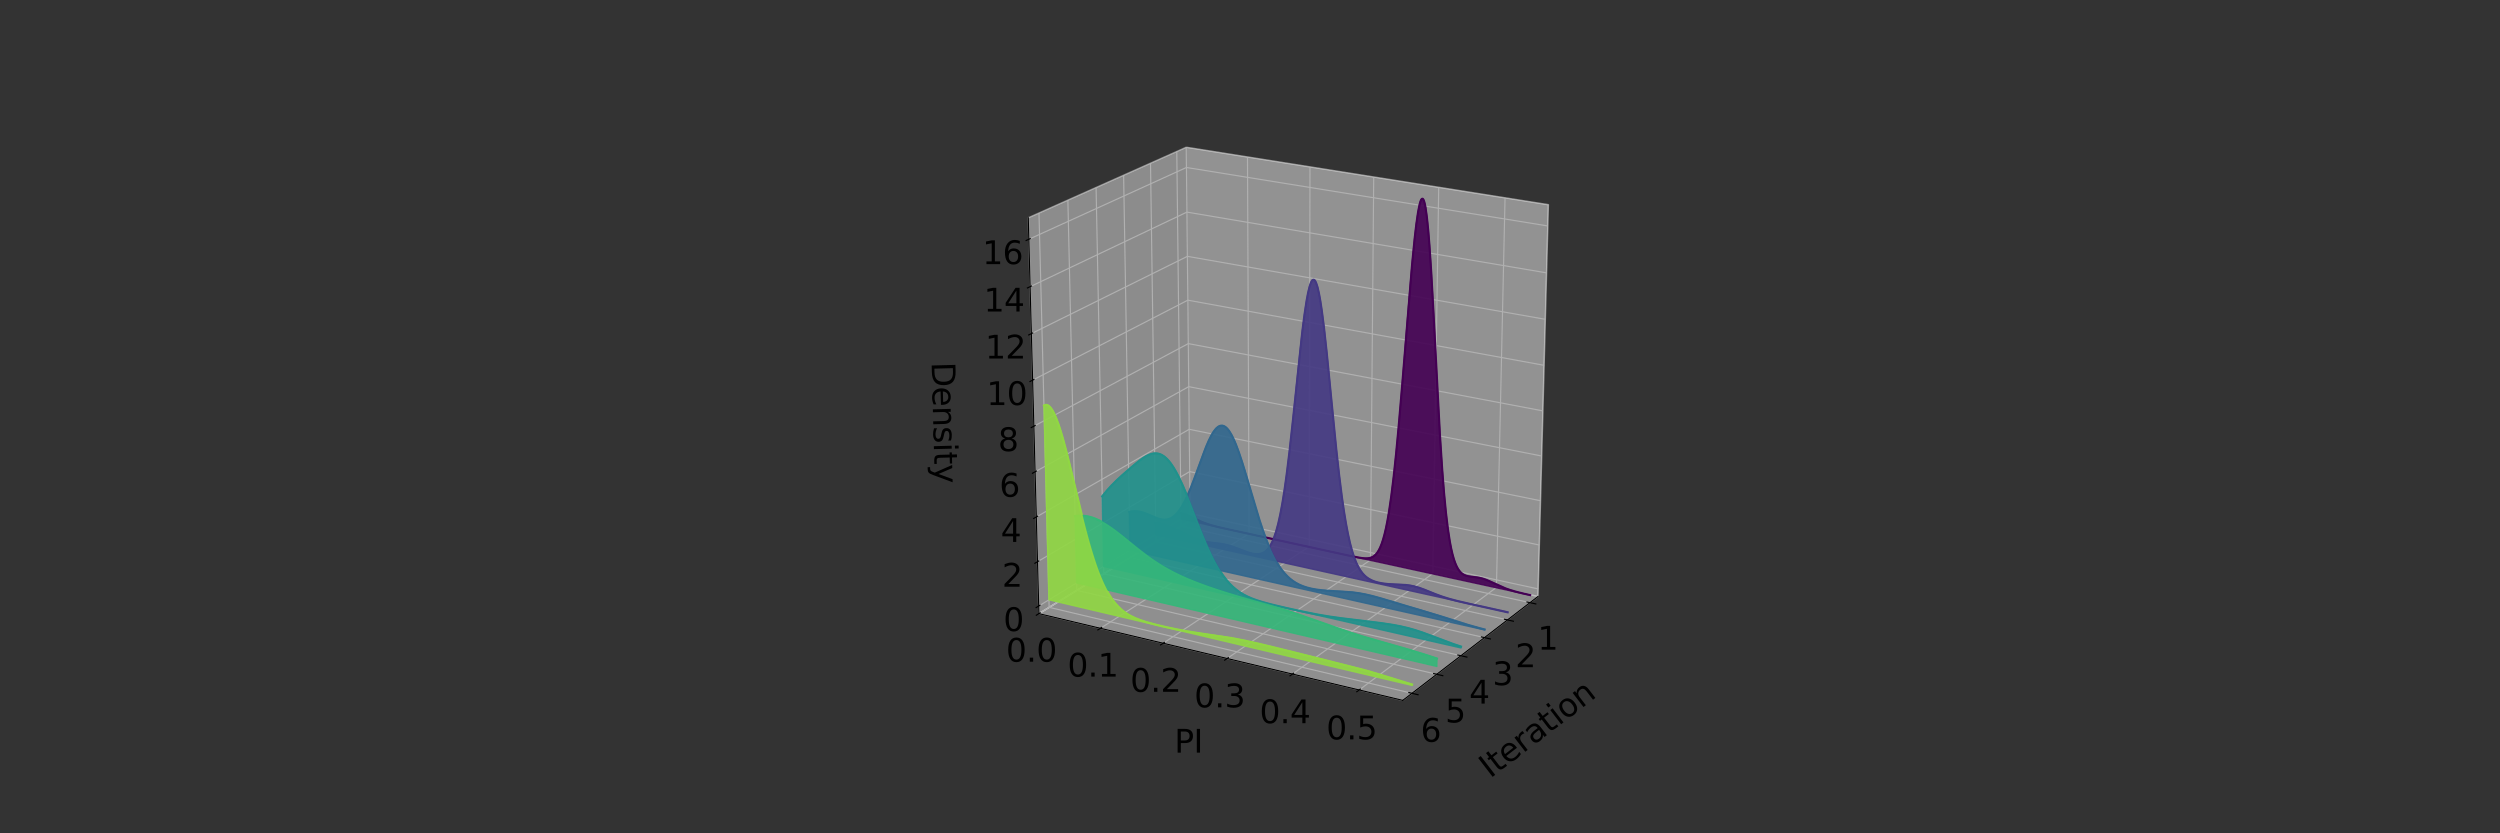 <?xml version="1.0" encoding="utf-8" standalone="no"?>
<!DOCTYPE svg PUBLIC "-//W3C//DTD SVG 1.1//EN"
  "http://www.w3.org/Graphics/SVG/1.1/DTD/svg11.dtd">
<svg xmlns:xlink="http://www.w3.org/1999/xlink" width="1728pt" height="576pt" viewBox="0 0 1728 576" xmlns="http://www.w3.org/2000/svg" version="1.1">
 <rect x="0" y="0" width="1728" height="576" fill="#333333" stroke="none"/>
 <defs>
  <style type="text/css">*{stroke-linejoin: round; stroke-linecap: butt}</style>
 </defs>
 <g id="figure_1">
  <g id="patch_1">
   <path d="M 0 576 
L 1728 576 
L 1728 0 
L 0 0 
L 0 576 
z
" style="fill: none"/>
  </g>
  <g id="patch_2">
   <path d="M 663.84 512.64 
L 1107.36 512.64 
L 1107.36 69.12 
L 663.84 69.12 
L 663.84 512.64 
z
" style="fill: none"/>
  </g>
  <g id="pane3d_1">
   <g id="patch_3">
    <path d="M 822.643 359.892 
L 1063.057 412.264 
L 1070.245 141.495 
L 819.91 101.791 
" style="fill: #f2f2f2; opacity: 0.5; stroke: #f2f2f2; stroke-linejoin: miter"/>
   </g>
  </g>
  <g id="pane3d_2">
   <g id="patch_4">
    <path d="M 822.643 359.892 
L 718.093 424.144 
L 710.73 150.526 
L 819.91 101.791 
" style="fill: #e6e6e6; opacity: 0.5; stroke: #e6e6e6; stroke-linejoin: miter"/>
   </g>
  </g>
  <g id="pane3d_3">
   <g id="patch_5">
    <path d="M 822.643 359.892 
L 718.093 424.144 
L 969.581 484.083 
L 1063.057 412.264 
" style="fill: #ececec; opacity: 0.5; stroke: #ececec; stroke-linejoin: miter"/>
   </g>
  </g>
  <g id="grid3d_1">
   <g id="Line3DCollection_1">
    <path d="M 1057.484 416.546 
L 816.387 363.737 
L 813.394 104.7 
" style="fill: none; stroke: #b0b0b0; stroke-width: 0.8"/>
    <path d="M 1041.948 428.482 
L 798.964 374.444 
L 795.234 112.806 
" style="fill: none; stroke: #b0b0b0; stroke-width: 0.8"/>
    <path d="M 1026.038 440.706 
L 781.145 385.395 
L 776.644 121.104 
" style="fill: none; stroke: #b0b0b0; stroke-width: 0.8"/>
    <path d="M 1009.741 453.227 
L 762.915 396.598 
L 757.609 129.601 
" style="fill: none; stroke: #b0b0b0; stroke-width: 0.8"/>
    <path d="M 993.043 466.057 
L 744.261 408.062 
L 738.112 138.304 
" style="fill: none; stroke: #b0b0b0; stroke-width: 0.8"/>
    <path d="M 975.927 479.206 
L 725.167 419.797 
L 718.135 147.22 
" style="fill: none; stroke: #b0b0b0; stroke-width: 0.8"/>
   </g>
  </g>
  <g id="grid3d_2">
   <g id="Line3DCollection_2">
    <path d="M 819.91 101.791 
L 822.643 359.892 
L 718.093 424.144 
" style="fill: none; stroke: #b0b0b0; stroke-width: 0.8"/>
    <path d="M 862.267 108.509 
L 863.395 368.77 
L 760.589 434.272 
" style="fill: none; stroke: #b0b0b0; stroke-width: 0.8"/>
    <path d="M 905.457 115.359 
L 904.918 377.815 
L 803.945 444.606 
" style="fill: none; stroke: #b0b0b0; stroke-width: 0.8"/>
    <path d="M 949.505 122.346 
L 947.234 387.033 
L 848.187 455.15 
" style="fill: none; stroke: #b0b0b0; stroke-width: 0.8"/>
    <path d="M 994.438 129.472 
L 990.366 396.429 
L 893.342 465.912 
" style="fill: none; stroke: #b0b0b0; stroke-width: 0.8"/>
    <path d="M 1040.282 136.743 
L 1034.337 406.008 
L 939.438 476.899 
" style="fill: none; stroke: #b0b0b0; stroke-width: 0.8"/>
   </g>
  </g>
  <g id="grid3d_3">
   <g id="Line3DCollection_3">
    <path d="M 717.951 418.89 
L 822.59 354.923 
L 1063.195 407.062 
" style="fill: none; stroke: #b0b0b0; stroke-width: 0.8"/>
    <path d="M 717.127 388.254 
L 822.284 325.959 
L 1064 376.732 
" style="fill: none; stroke: #b0b0b0; stroke-width: 0.8"/>
    <path d="M 716.295 357.326 
L 821.974 296.735 
L 1064.813 346.117 
" style="fill: none; stroke: #b0b0b0; stroke-width: 0.8"/>
    <path d="M 715.454 326.101 
L 821.662 267.25 
L 1065.633 315.211 
" style="fill: none; stroke: #b0b0b0; stroke-width: 0.8"/>
    <path d="M 714.606 294.575 
L 821.347 237.498 
L 1066.462 284.011 
" style="fill: none; stroke: #b0b0b0; stroke-width: 0.8"/>
    <path d="M 713.75 262.744 
L 821.029 207.478 
L 1067.298 252.512 
" style="fill: none; stroke: #b0b0b0; stroke-width: 0.8"/>
    <path d="M 712.885 230.604 
L 820.708 177.184 
L 1068.142 220.712 
" style="fill: none; stroke: #b0b0b0; stroke-width: 0.8"/>
    <path d="M 712.011 198.15 
L 820.385 146.614 
L 1068.994 188.604 
" style="fill: none; stroke: #b0b0b0; stroke-width: 0.8"/>
    <path d="M 711.129 165.376 
L 820.058 115.764 
L 1069.855 156.184 
" style="fill: none; stroke: #b0b0b0; stroke-width: 0.8"/>
   </g>
  </g>
  <g id="axis3d_1">
   <g id="line2d_1">
    <path d="M 1063.057 412.264 
L 969.581 484.083 
" style="fill: none; stroke: #000000; stroke-width: 0.8; stroke-linecap: square"/>
   </g>
   <g id="xtick_1">
    <g id="line2d_2">
     <path d="M 1055.449 416.1 
L 1061.559 417.439 
" style="fill: none; stroke: #000000; stroke-width: 0.8; stroke-linecap: square"/>
    </g>
    <g id="text_1">
     <!-- 1 -->
     <g transform="translate(1062.829 449.034) scale(0.22 -0.22)">
      <defs>
       <path id="DejaVuSans-31" d="M 794 531 
L 1825 531 
L 1825 4091 
L 703 3866 
L 703 4441 
L 1819 4666 
L 2450 4666 
L 2450 531 
L 3481 531 
L 3481 0 
L 794 0 
L 794 531 
z
" transform="scale(0.016)"/>
      </defs>
      <use xlink:href="#DejaVuSans-31"/>
     </g>
    </g>
   </g>
   <g id="xtick_2">
    <g id="line2d_3">
     <path d="M 1039.896 428.026 
L 1046.058 429.396 
" style="fill: none; stroke: #000000; stroke-width: 0.8; stroke-linecap: square"/>
    </g>
    <g id="text_2">
     <!-- 2 -->
     <g transform="translate(1047.428 461.167) scale(0.22 -0.22)">
      <defs>
       <path id="DejaVuSans-32" d="M 1228 531 
L 3431 531 
L 3431 0 
L 469 0 
L 469 531 
Q 828 903 1448 1529 
Q 2069 2156 2228 2338 
Q 2531 2678 2651 2914 
Q 2772 3150 2772 3378 
Q 2772 3750 2511 3984 
Q 2250 4219 1831 4219 
Q 1534 4219 1204 4116 
Q 875 4013 500 3803 
L 500 4441 
Q 881 4594 1212 4672 
Q 1544 4750 1819 4750 
Q 2544 4750 2975 4387 
Q 3406 4025 3406 3419 
Q 3406 3131 3298 2873 
Q 3191 2616 2906 2266 
Q 2828 2175 2409 1742 
Q 1991 1309 1228 531 
z
" transform="scale(0.016)"/>
      </defs>
      <use xlink:href="#DejaVuSans-32"/>
     </g>
    </g>
   </g>
   <g id="xtick_3">
    <g id="line2d_4">
     <path d="M 1023.969 440.238 
L 1030.183 441.642 
" style="fill: none; stroke: #000000; stroke-width: 0.8; stroke-linecap: square"/>
    </g>
    <g id="text_3">
     <!-- 3 -->
     <g transform="translate(1031.657 473.592) scale(0.22 -0.22)">
      <defs>
       <path id="DejaVuSans-33" d="M 2597 2516 
Q 3050 2419 3304 2112 
Q 3559 1806 3559 1356 
Q 3559 666 3084 287 
Q 2609 -91 1734 -91 
Q 1441 -91 1130 -33 
Q 819 25 488 141 
L 488 750 
Q 750 597 1062 519 
Q 1375 441 1716 441 
Q 2309 441 2620 675 
Q 2931 909 2931 1356 
Q 2931 1769 2642 2001 
Q 2353 2234 1838 2234 
L 1294 2234 
L 1294 2753 
L 1863 2753 
Q 2328 2753 2575 2939 
Q 2822 3125 2822 3475 
Q 2822 3834 2567 4026 
Q 2313 4219 1838 4219 
Q 1578 4219 1281 4162 
Q 984 4106 628 3988 
L 628 4550 
Q 988 4650 1302 4700 
Q 1616 4750 1894 4750 
Q 2613 4750 3031 4423 
Q 3450 4097 3450 3541 
Q 3450 3153 3228 2886 
Q 3006 2619 2597 2516 
z
" transform="scale(0.016)"/>
      </defs>
      <use xlink:href="#DejaVuSans-33"/>
     </g>
    </g>
   </g>
   <g id="xtick_4">
    <g id="line2d_5">
     <path d="M 1007.654 452.748 
L 1013.922 454.186 
" style="fill: none; stroke: #000000; stroke-width: 0.8; stroke-linecap: square"/>
    </g>
    <g id="text_4">
     <!-- 4 -->
     <g transform="translate(1015.501 486.32) scale(0.22 -0.22)">
      <defs>
       <path id="DejaVuSans-34" d="M 2419 4116 
L 825 1625 
L 2419 1625 
L 2419 4116 
z
M 2253 4666 
L 3047 4666 
L 3047 1625 
L 3713 1625 
L 3713 1100 
L 3047 1100 
L 3047 0 
L 2419 0 
L 2419 1100 
L 313 1100 
L 313 1709 
L 2253 4666 
z
" transform="scale(0.016)"/>
      </defs>
      <use xlink:href="#DejaVuSans-34"/>
     </g>
    </g>
   </g>
   <g id="xtick_5">
    <g id="line2d_6">
     <path d="M 990.938 465.566 
L 997.259 467.039 
" style="fill: none; stroke: #000000; stroke-width: 0.8; stroke-linecap: square"/>
    </g>
    <g id="text_5">
     <!-- 5 -->
     <g transform="translate(998.947 499.361) scale(0.22 -0.22)">
      <defs>
       <path id="DejaVuSans-35" d="M 691 4666 
L 3169 4666 
L 3169 4134 
L 1269 4134 
L 1269 2991 
Q 1406 3038 1543 3061 
Q 1681 3084 1819 3084 
Q 2600 3084 3056 2656 
Q 3513 2228 3513 1497 
Q 3513 744 3044 326 
Q 2575 -91 1722 -91 
Q 1428 -91 1123 -41 
Q 819 9 494 109 
L 494 744 
Q 775 591 1075 516 
Q 1375 441 1709 441 
Q 2250 441 2565 725 
Q 2881 1009 2881 1497 
Q 2881 1984 2565 2268 
Q 2250 2553 1709 2553 
Q 1456 2553 1204 2497 
Q 953 2441 691 2322 
L 691 4666 
z
" transform="scale(0.016)"/>
      </defs>
      <use xlink:href="#DejaVuSans-35"/>
     </g>
    </g>
   </g>
   <g id="xtick_6">
    <g id="line2d_7">
     <path d="M 973.804 478.703 
L 980.18 480.214 
" style="fill: none; stroke: #000000; stroke-width: 0.8; stroke-linecap: square"/>
    </g>
    <g id="text_6">
     <!-- 6 -->
     <g transform="translate(981.979 512.729) scale(0.22 -0.22)">
      <defs>
       <path id="DejaVuSans-36" d="M 2113 2584 
Q 1688 2584 1439 2293 
Q 1191 2003 1191 1497 
Q 1191 994 1439 701 
Q 1688 409 2113 409 
Q 2538 409 2786 701 
Q 3034 994 3034 1497 
Q 3034 2003 2786 2293 
Q 2538 2584 2113 2584 
z
M 3366 4563 
L 3366 3988 
Q 3128 4100 2886 4159 
Q 2644 4219 2406 4219 
Q 1781 4219 1451 3797 
Q 1122 3375 1075 2522 
Q 1259 2794 1537 2939 
Q 1816 3084 2150 3084 
Q 2853 3084 3261 2657 
Q 3669 2231 3669 1497 
Q 3669 778 3244 343 
Q 2819 -91 2113 -91 
Q 1303 -91 875 529 
Q 447 1150 447 2328 
Q 447 3434 972 4092 
Q 1497 4750 2381 4750 
Q 2619 4750 2861 4703 
Q 3103 4656 3366 4563 
z
" transform="scale(0.016)"/>
      </defs>
      <use xlink:href="#DejaVuSans-36"/>
     </g>
    </g>
   </g>
   <g id="text_7">
    <!-- Iteration -->
    <g transform="translate(1029.962 538.299) rotate(-37.535) scale(0.22 -0.22)">
     <defs>
      <path id="DejaVuSans-49" d="M 628 4666 
L 1259 4666 
L 1259 0 
L 628 0 
L 628 4666 
z
" transform="scale(0.016)"/>
      <path id="DejaVuSans-74" d="M 1172 4494 
L 1172 3500 
L 2356 3500 
L 2356 3053 
L 1172 3053 
L 1172 1153 
Q 1172 725 1289 603 
Q 1406 481 1766 481 
L 2356 481 
L 2356 0 
L 1766 0 
Q 1100 0 847 248 
Q 594 497 594 1153 
L 594 3053 
L 172 3053 
L 172 3500 
L 594 3500 
L 594 4494 
L 1172 4494 
z
" transform="scale(0.016)"/>
      <path id="DejaVuSans-65" d="M 3597 1894 
L 3597 1613 
L 953 1613 
Q 991 1019 1311 708 
Q 1631 397 2203 397 
Q 2534 397 2845 478 
Q 3156 559 3463 722 
L 3463 178 
Q 3153 47 2828 -22 
Q 2503 -91 2169 -91 
Q 1331 -91 842 396 
Q 353 884 353 1716 
Q 353 2575 817 3079 
Q 1281 3584 2069 3584 
Q 2775 3584 3186 3129 
Q 3597 2675 3597 1894 
z
M 3022 2063 
Q 3016 2534 2758 2815 
Q 2500 3097 2075 3097 
Q 1594 3097 1305 2825 
Q 1016 2553 972 2059 
L 3022 2063 
z
" transform="scale(0.016)"/>
      <path id="DejaVuSans-72" d="M 2631 2963 
Q 2534 3019 2420 3045 
Q 2306 3072 2169 3072 
Q 1681 3072 1420 2755 
Q 1159 2438 1159 1844 
L 1159 0 
L 581 0 
L 581 3500 
L 1159 3500 
L 1159 2956 
Q 1341 3275 1631 3429 
Q 1922 3584 2338 3584 
Q 2397 3584 2469 3576 
Q 2541 3569 2628 3553 
L 2631 2963 
z
" transform="scale(0.016)"/>
      <path id="DejaVuSans-61" d="M 2194 1759 
Q 1497 1759 1228 1600 
Q 959 1441 959 1056 
Q 959 750 1161 570 
Q 1363 391 1709 391 
Q 2188 391 2477 730 
Q 2766 1069 2766 1631 
L 2766 1759 
L 2194 1759 
z
M 3341 1997 
L 3341 0 
L 2766 0 
L 2766 531 
Q 2569 213 2275 61 
Q 1981 -91 1556 -91 
Q 1019 -91 701 211 
Q 384 513 384 1019 
Q 384 1609 779 1909 
Q 1175 2209 1959 2209 
L 2766 2209 
L 2766 2266 
Q 2766 2663 2505 2880 
Q 2244 3097 1772 3097 
Q 1472 3097 1187 3025 
Q 903 2953 641 2809 
L 641 3341 
Q 956 3463 1253 3523 
Q 1550 3584 1831 3584 
Q 2591 3584 2966 3190 
Q 3341 2797 3341 1997 
z
" transform="scale(0.016)"/>
      <path id="DejaVuSans-69" d="M 603 3500 
L 1178 3500 
L 1178 0 
L 603 0 
L 603 3500 
z
M 603 4863 
L 1178 4863 
L 1178 4134 
L 603 4134 
L 603 4863 
z
" transform="scale(0.016)"/>
      <path id="DejaVuSans-6f" d="M 1959 3097 
Q 1497 3097 1228 2736 
Q 959 2375 959 1747 
Q 959 1119 1226 758 
Q 1494 397 1959 397 
Q 2419 397 2687 759 
Q 2956 1122 2956 1747 
Q 2956 2369 2687 2733 
Q 2419 3097 1959 3097 
z
M 1959 3584 
Q 2709 3584 3137 3096 
Q 3566 2609 3566 1747 
Q 3566 888 3137 398 
Q 2709 -91 1959 -91 
Q 1206 -91 779 398 
Q 353 888 353 1747 
Q 353 2609 779 3096 
Q 1206 3584 1959 3584 
z
" transform="scale(0.016)"/>
      <path id="DejaVuSans-6e" d="M 3513 2113 
L 3513 0 
L 2938 0 
L 2938 2094 
Q 2938 2591 2744 2837 
Q 2550 3084 2163 3084 
Q 1697 3084 1428 2787 
Q 1159 2491 1159 1978 
L 1159 0 
L 581 0 
L 581 3500 
L 1159 3500 
L 1159 2956 
Q 1366 3272 1645 3428 
Q 1925 3584 2291 3584 
Q 2894 3584 3203 3211 
Q 3513 2838 3513 2113 
z
" transform="scale(0.016)"/>
     </defs>
     <use xlink:href="#DejaVuSans-49"/>
     <use xlink:href="#DejaVuSans-74" x="29.492"/>
     <use xlink:href="#DejaVuSans-65" x="68.701"/>
     <use xlink:href="#DejaVuSans-72" x="130.225"/>
     <use xlink:href="#DejaVuSans-61" x="171.338"/>
     <use xlink:href="#DejaVuSans-74" x="232.617"/>
     <use xlink:href="#DejaVuSans-69" x="271.826"/>
     <use xlink:href="#DejaVuSans-6f" x="299.609"/>
     <use xlink:href="#DejaVuSans-6e" x="360.791"/>
    </g>
   </g>
  </g>
  <g id="axis3d_2">
   <g id="line2d_8">
    <path d="M 718.093 424.144 
L 969.581 484.083 
" style="fill: none; stroke: #000000; stroke-width: 0.8; stroke-linecap: square"/>
   </g>
   <g id="xtick_7">
    <g id="line2d_9">
     <path d="M 718.985 423.595 
L 716.305 425.243 
" style="fill: none; stroke: #000000; stroke-width: 0.8; stroke-linecap: square"/>
    </g>
    <g id="text_8">
     <!-- 0.0 -->
     <g transform="translate(695.386 457.365) scale(0.22 -0.22)">
      <defs>
       <path id="DejaVuSans-30" d="M 2034 4250 
Q 1547 4250 1301 3770 
Q 1056 3291 1056 2328 
Q 1056 1369 1301 889 
Q 1547 409 2034 409 
Q 2525 409 2770 889 
Q 3016 1369 3016 2328 
Q 3016 3291 2770 3770 
Q 2525 4250 2034 4250 
z
M 2034 4750 
Q 2819 4750 3233 4129 
Q 3647 3509 3647 2328 
Q 3647 1150 3233 529 
Q 2819 -91 2034 -91 
Q 1250 -91 836 529 
Q 422 1150 422 2328 
Q 422 3509 836 4129 
Q 1250 4750 2034 4750 
z
" transform="scale(0.016)"/>
       <path id="DejaVuSans-2e" d="M 684 794 
L 1344 794 
L 1344 0 
L 684 0 
L 684 794 
z
" transform="scale(0.016)"/>
      </defs>
      <use xlink:href="#DejaVuSans-30"/>
      <use xlink:href="#DejaVuSans-2e" x="63.623"/>
      <use xlink:href="#DejaVuSans-30" x="95.41"/>
     </g>
    </g>
   </g>
   <g id="xtick_8">
    <g id="line2d_10">
     <path d="M 761.468 433.713 
L 758.83 435.393 
" style="fill: none; stroke: #000000; stroke-width: 0.8; stroke-linecap: square"/>
    </g>
    <g id="text_9">
     <!-- 0.1 -->
     <g transform="translate(737.888 467.673) scale(0.22 -0.22)">
      <use xlink:href="#DejaVuSans-30"/>
      <use xlink:href="#DejaVuSans-2e" x="63.623"/>
      <use xlink:href="#DejaVuSans-31" x="95.41"/>
     </g>
    </g>
   </g>
   <g id="xtick_9">
    <g id="line2d_11">
     <path d="M 804.809 444.035 
L 802.216 445.749 
" style="fill: none; stroke: #000000; stroke-width: 0.8; stroke-linecap: square"/>
    </g>
    <g id="text_10">
     <!-- 0.2 -->
     <g transform="translate(781.251 478.19) scale(0.22 -0.22)">
      <use xlink:href="#DejaVuSans-30"/>
      <use xlink:href="#DejaVuSans-2e" x="63.623"/>
      <use xlink:href="#DejaVuSans-32" x="95.41"/>
     </g>
    </g>
   </g>
   <g id="xtick_10">
    <g id="line2d_12">
     <path d="M 849.034 454.567 
L 846.49 456.317 
" style="fill: none; stroke: #000000; stroke-width: 0.8; stroke-linecap: square"/>
    </g>
    <g id="text_11">
     <!-- 0.3 -->
     <g transform="translate(825.502 488.921) scale(0.22 -0.22)">
      <use xlink:href="#DejaVuSans-30"/>
      <use xlink:href="#DejaVuSans-2e" x="63.623"/>
      <use xlink:href="#DejaVuSans-33" x="95.41"/>
     </g>
    </g>
   </g>
   <g id="xtick_11">
    <g id="line2d_13">
     <path d="M 894.172 465.317 
L 891.678 467.104 
" style="fill: none; stroke: #000000; stroke-width: 0.8; stroke-linecap: square"/>
    </g>
    <g id="text_12">
     <!-- 0.4 -->
     <g transform="translate(870.666 499.875) scale(0.22 -0.22)">
      <use xlink:href="#DejaVuSans-30"/>
      <use xlink:href="#DejaVuSans-2e" x="63.623"/>
      <use xlink:href="#DejaVuSans-34" x="95.41"/>
     </g>
    </g>
   </g>
   <g id="xtick_12">
    <g id="line2d_14">
     <path d="M 940.251 476.291 
L 937.81 478.115 
" style="fill: none; stroke: #000000; stroke-width: 0.8; stroke-linecap: square"/>
    </g>
    <g id="text_13">
     <!-- 0.5 -->
     <g transform="translate(916.774 511.057) scale(0.22 -0.22)">
      <use xlink:href="#DejaVuSans-30"/>
      <use xlink:href="#DejaVuSans-2e" x="63.623"/>
      <use xlink:href="#DejaVuSans-35" x="95.41"/>
     </g>
    </g>
   </g>
   <g id="text_14">
    <!-- PI -->
    <g transform="translate(811.759 520.222) scale(0.22 -0.22)">
     <defs>
      <path id="DejaVuSans-50" d="M 1259 4147 
L 1259 2394 
L 2053 2394 
Q 2494 2394 2734 2622 
Q 2975 2850 2975 3272 
Q 2975 3691 2734 3919 
Q 2494 4147 2053 4147 
L 1259 4147 
z
M 628 4666 
L 2053 4666 
Q 2838 4666 3239 4311 
Q 3641 3956 3641 3272 
Q 3641 2581 3239 2228 
Q 2838 1875 2053 1875 
L 1259 1875 
L 1259 0 
L 628 0 
L 628 4666 
z
" transform="scale(0.016)"/>
     </defs>
     <use xlink:href="#DejaVuSans-50"/>
     <use xlink:href="#DejaVuSans-49" x="60.303"/>
    </g>
   </g>
  </g>
  <g id="axis3d_3">
   <g id="line2d_15">
    <path d="M 718.093 424.144 
L 710.73 150.526 
" style="fill: none; stroke: #000000; stroke-width: 0.8; stroke-linecap: square"/>
   </g>
   <g id="xtick_13">
    <g id="line2d_16">
     <path d="M 718.845 418.344 
L 716.162 419.984 
" style="fill: none; stroke: #000000; stroke-width: 0.8; stroke-linecap: square"/>
    </g>
    <g id="text_15">
     <!-- 0 -->
     <g transform="translate(693.551 436.203) scale(0.22 -0.22)">
      <use xlink:href="#DejaVuSans-30"/>
     </g>
    </g>
   </g>
   <g id="xtick_14">
    <g id="line2d_17">
     <path d="M 718.025 387.722 
L 715.328 389.32 
" style="fill: none; stroke: #000000; stroke-width: 0.8; stroke-linecap: square"/>
    </g>
    <g id="text_16">
     <!-- 2 -->
     <g transform="translate(692.643 405.551) scale(0.22 -0.22)">
      <use xlink:href="#DejaVuSans-32"/>
     </g>
    </g>
   </g>
   <g id="xtick_15">
    <g id="line2d_18">
     <path d="M 717.198 356.808 
L 714.486 358.363 
" style="fill: none; stroke: #000000; stroke-width: 0.8; stroke-linecap: square"/>
    </g>
    <g id="text_17">
     <!-- 4 -->
     <g transform="translate(691.727 374.607) scale(0.22 -0.22)">
      <use xlink:href="#DejaVuSans-34"/>
     </g>
    </g>
   </g>
   <g id="xtick_16">
    <g id="line2d_19">
     <path d="M 716.362 325.598 
L 713.636 327.108 
" style="fill: none; stroke: #000000; stroke-width: 0.8; stroke-linecap: square"/>
    </g>
    <g id="text_18">
     <!-- 6 -->
     <g transform="translate(690.802 343.366) scale(0.22 -0.22)">
      <use xlink:href="#DejaVuSans-36"/>
     </g>
    </g>
   </g>
   <g id="xtick_17">
    <g id="line2d_20">
     <path d="M 715.519 294.087 
L 712.778 295.553 
" style="fill: none; stroke: #000000; stroke-width: 0.8; stroke-linecap: square"/>
    </g>
    <g id="text_19">
     <!-- 8 -->
     <g transform="translate(689.868 311.824) scale(0.22 -0.22)">
      <defs>
       <path id="DejaVuSans-38" d="M 2034 2216 
Q 1584 2216 1326 1975 
Q 1069 1734 1069 1313 
Q 1069 891 1326 650 
Q 1584 409 2034 409 
Q 2484 409 2743 651 
Q 3003 894 3003 1313 
Q 3003 1734 2745 1975 
Q 2488 2216 2034 2216 
z
M 1403 2484 
Q 997 2584 770 2862 
Q 544 3141 544 3541 
Q 544 4100 942 4425 
Q 1341 4750 2034 4750 
Q 2731 4750 3128 4425 
Q 3525 4100 3525 3541 
Q 3525 3141 3298 2862 
Q 3072 2584 2669 2484 
Q 3125 2378 3379 2068 
Q 3634 1759 3634 1313 
Q 3634 634 3220 271 
Q 2806 -91 2034 -91 
Q 1263 -91 848 271 
Q 434 634 434 1313 
Q 434 1759 690 2068 
Q 947 2378 1403 2484 
z
M 1172 3481 
Q 1172 3119 1398 2916 
Q 1625 2713 2034 2713 
Q 2441 2713 2670 2916 
Q 2900 3119 2900 3481 
Q 2900 3844 2670 4047 
Q 2441 4250 2034 4250 
Q 1625 4250 1398 4047 
Q 1172 3844 1172 3481 
z
" transform="scale(0.016)"/>
      </defs>
      <use xlink:href="#DejaVuSans-38"/>
     </g>
    </g>
   </g>
   <g id="xtick_18">
    <g id="line2d_21">
     <path d="M 714.667 262.272 
L 711.912 263.691 
" style="fill: none; stroke: #000000; stroke-width: 0.8; stroke-linecap: square"/>
    </g>
    <g id="text_20">
     <!-- 10 -->
     <g transform="translate(681.926 279.977) scale(0.22 -0.22)">
      <use xlink:href="#DejaVuSans-31"/>
      <use xlink:href="#DejaVuSans-30" x="63.623"/>
     </g>
    </g>
   </g>
   <g id="xtick_19">
    <g id="line2d_22">
     <path d="M 713.807 230.147 
L 711.037 231.519 
" style="fill: none; stroke: #000000; stroke-width: 0.8; stroke-linecap: square"/>
    </g>
    <g id="text_21">
     <!-- 12 -->
     <g transform="translate(680.974 247.819) scale(0.22 -0.22)">
      <use xlink:href="#DejaVuSans-31"/>
      <use xlink:href="#DejaVuSans-32" x="63.623"/>
     </g>
    </g>
   </g>
   <g id="xtick_20">
    <g id="line2d_23">
     <path d="M 712.939 197.709 
L 710.154 199.033 
" style="fill: none; stroke: #000000; stroke-width: 0.8; stroke-linecap: square"/>
    </g>
    <g id="text_22">
     <!-- 14 -->
     <g transform="translate(680.012 215.347) scale(0.22 -0.22)">
      <use xlink:href="#DejaVuSans-31"/>
      <use xlink:href="#DejaVuSans-34" x="63.623"/>
     </g>
    </g>
   </g>
   <g id="xtick_21">
    <g id="line2d_24">
     <path d="M 712.062 164.952 
L 709.262 166.227 
" style="fill: none; stroke: #000000; stroke-width: 0.8; stroke-linecap: square"/>
    </g>
    <g id="text_23">
     <!-- 16 -->
     <g transform="translate(679.042 182.556) scale(0.22 -0.22)">
      <use xlink:href="#DejaVuSans-31"/>
      <use xlink:href="#DejaVuSans-36" x="63.623"/>
     </g>
    </g>
   </g>
   <g id="text_24">
    <!-- Density -->
    <g transform="translate(643.908 250.431) rotate(-271.541) scale(0.22 -0.22)">
     <defs>
      <path id="DejaVuSans-44" d="M 1259 4147 
L 1259 519 
L 2022 519 
Q 2988 519 3436 956 
Q 3884 1394 3884 2338 
Q 3884 3275 3436 3711 
Q 2988 4147 2022 4147 
L 1259 4147 
z
M 628 4666 
L 1925 4666 
Q 3281 4666 3915 4102 
Q 4550 3538 4550 2338 
Q 4550 1131 3912 565 
Q 3275 0 1925 0 
L 628 0 
L 628 4666 
z
" transform="scale(0.016)"/>
      <path id="DejaVuSans-73" d="M 2834 3397 
L 2834 2853 
Q 2591 2978 2328 3040 
Q 2066 3103 1784 3103 
Q 1356 3103 1142 2972 
Q 928 2841 928 2578 
Q 928 2378 1081 2264 
Q 1234 2150 1697 2047 
L 1894 2003 
Q 2506 1872 2764 1633 
Q 3022 1394 3022 966 
Q 3022 478 2636 193 
Q 2250 -91 1575 -91 
Q 1294 -91 989 -36 
Q 684 19 347 128 
L 347 722 
Q 666 556 975 473 
Q 1284 391 1588 391 
Q 1994 391 2212 530 
Q 2431 669 2431 922 
Q 2431 1156 2273 1281 
Q 2116 1406 1581 1522 
L 1381 1569 
Q 847 1681 609 1914 
Q 372 2147 372 2553 
Q 372 3047 722 3315 
Q 1072 3584 1716 3584 
Q 2034 3584 2315 3537 
Q 2597 3491 2834 3397 
z
" transform="scale(0.016)"/>
      <path id="DejaVuSans-79" d="M 2059 -325 
Q 1816 -950 1584 -1140 
Q 1353 -1331 966 -1331 
L 506 -1331 
L 506 -850 
L 844 -850 
Q 1081 -850 1212 -737 
Q 1344 -625 1503 -206 
L 1606 56 
L 191 3500 
L 800 3500 
L 1894 763 
L 2988 3500 
L 3597 3500 
L 2059 -325 
z
" transform="scale(0.016)"/>
     </defs>
     <use xlink:href="#DejaVuSans-44"/>
     <use xlink:href="#DejaVuSans-65" x="77.002"/>
     <use xlink:href="#DejaVuSans-6e" x="138.525"/>
     <use xlink:href="#DejaVuSans-73" x="201.904"/>
     <use xlink:href="#DejaVuSans-69" x="254.004"/>
     <use xlink:href="#DejaVuSans-74" x="281.787"/>
     <use xlink:href="#DejaVuSans-79" x="320.996"/>
    </g>
   </g>
  </g>
  <g id="axes_1">
   <g id="line2d_25">
    <path d="M 816.282 354.676 
L 818.577 355.304 
L 820.876 356.17 
L 824.102 357.651 
L 830.566 360.688 
L 833.802 361.937 
L 837.502 363.106 
L 842.135 364.305 
L 850.96 366.294 
L 935.405 384.67 
L 940.732 385.656 
L 943.159 385.919 
L 945.104 385.928 
L 946.566 385.739 
L 948.032 385.299 
L 949.011 384.816 
L 949.993 384.139 
L 950.977 383.222 
L 951.965 382.016 
L 952.957 380.461 
L 953.954 378.491 
L 954.957 376.036 
L 955.967 373.016 
L 956.985 369.35 
L 958.011 364.955 
L 959.048 359.749 
L 960.096 353.653 
L 961.693 342.695 
L 963.321 329.413 
L 964.982 313.748 
L 966.679 295.791 
L 968.99 268.791 
L 976.107 182.18 
L 977.863 164.46 
L 979.013 154.687 
L 980.14 146.887 
L 981.24 141.298 
L 981.779 139.391 
L 982.31 138.098 
L 982.834 137.43 
L 983.348 137.393 
L 983.855 137.989 
L 984.352 139.215 
L 984.841 141.063 
L 985.321 143.518 
L 986.257 150.179 
L 987.159 159.005 
L 988.033 169.748 
L 989.294 188.796 
L 990.909 217.913 
L 995.236 299.993 
L 996.859 324.852 
L 998.113 340.742 
L 999.401 354.18 
L 1000.724 365.248 
L 1002.079 374.134 
L 1003 378.969 
L 1003.934 383.029 
L 1004.878 386.4 
L 1005.833 389.167 
L 1006.797 391.411 
L 1007.768 393.207 
L 1008.746 394.626 
L 1009.73 395.731 
L 1010.719 396.577 
L 1011.713 397.215 
L 1013.208 397.874 
L 1014.71 398.282 
L 1017.22 398.662 
L 1022.252 399.331 
L 1024.766 399.938 
L 1027.279 400.787 
L 1030.291 402.066 
L 1040.351 406.616 
L 1043.889 407.856 
L 1047.945 409.031 
L 1053.539 410.398 
L 1057.618 411.315 
L 1057.618 411.315 
" clip-path="url(#pa6d773329c)" style="fill: none; stroke: #440154; stroke-width: 1.5; stroke-linecap: square"/>
   </g>
   <g id="line2d_26">
    <path d="M 798.78 361.508 
L 801.088 361.815 
L 803.402 362.363 
L 806.186 363.29 
L 809.441 364.633 
L 814.568 367.033 
L 823.916 371.451 
L 827.193 372.765 
L 830.004 373.689 
L 832.816 374.397 
L 836.099 374.971 
L 841.266 375.579 
L 845.504 376.184 
L 848.336 376.798 
L 851.173 377.616 
L 854.962 378.973 
L 863.034 381.996 
L 865.412 382.633 
L 867.316 382.958 
L 869.22 383.051 
L 870.649 382.92 
L 872.079 382.565 
L 873.509 381.928 
L 874.939 380.939 
L 875.893 380.042 
L 876.847 378.921 
L 877.801 377.545 
L 878.756 375.88 
L 879.711 373.889 
L 880.666 371.534 
L 882.101 367.234 
L 883.537 361.9 
L 884.975 355.414 
L 886.416 347.682 
L 887.861 338.645 
L 889.311 328.296 
L 891.253 312.559 
L 893.697 290.303 
L 900.146 229.408 
L 901.651 217.6 
L 903.159 207.699 
L 904.165 202.38 
L 905.171 198.216 
L 906.175 195.294 
L 906.677 194.32 
L 907.178 193.677 
L 907.679 193.37 
L 908.179 193.4 
L 908.678 193.767 
L 909.177 194.469 
L 909.674 195.503 
L 910.667 198.541 
L 911.655 202.818 
L 912.639 208.247 
L 913.618 214.72 
L 915.078 226.108 
L 917.009 243.684 
L 919.879 272.767 
L 923.673 311.02 
L 925.567 328.119 
L 927.463 343.235 
L 928.888 353.153 
L 930.318 361.839 
L 931.752 369.333 
L 933.19 375.708 
L 934.634 381.062 
L 936.083 385.506 
L 937.537 389.156 
L 938.994 392.126 
L 940.456 394.526 
L 941.922 396.453 
L 943.391 397.996 
L 944.863 399.229 
L 946.338 400.215 
L 948.308 401.233 
L 950.281 401.999 
L 952.753 402.699 
L 955.725 403.272 
L 959.2 403.681 
L 963.679 403.941 
L 971.668 404.347 
L 974.669 404.739 
L 977.671 405.36 
L 980.673 406.218 
L 984.178 407.466 
L 991.699 410.5 
L 996.728 412.363 
L 1001.267 413.796 
L 1006.831 415.287 
L 1014.953 417.194 
L 1042.071 423.21 
L 1042.071 423.21 
" clip-path="url(#pa6d773329c)" style="fill: none; stroke: #443983; stroke-width: 1.5; stroke-linecap: square"/>
   </g>
   <g id="line2d_27">
    <path d="M 780.608 353.872 
L 782.462 353.51 
L 784.322 353.38 
L 786.188 353.477 
L 788.059 353.788 
L 790.404 354.438 
L 793.225 355.506 
L 800.768 358.57 
L 802.654 359.04 
L 804.537 359.257 
L 805.948 359.212 
L 807.358 358.961 
L 808.766 358.478 
L 810.171 357.742 
L 811.575 356.734 
L 812.977 355.437 
L 814.377 353.84 
L 815.775 351.938 
L 817.172 349.73 
L 819.032 346.318 
L 820.89 342.403 
L 823.213 336.883 
L 826.002 329.554 
L 833.486 309.284 
L 835.375 304.873 
L 837.273 301.046 
L 838.703 298.649 
L 840.139 296.722 
L 841.1 295.722 
L 842.063 294.963 
L 843.029 294.457 
L 843.997 294.21 
L 844.968 294.229 
L 845.941 294.517 
L 846.916 295.074 
L 847.894 295.899 
L 848.873 296.988 
L 849.854 298.334 
L 851.329 300.818 
L 852.807 303.825 
L 854.288 307.309 
L 856.264 312.602 
L 858.738 320.052 
L 861.706 329.811 
L 870.588 359.579 
L 873.045 366.94 
L 875.499 373.625 
L 877.948 379.572 
L 879.906 383.784 
L 881.863 387.518 
L 883.819 390.796 
L 885.774 393.646 
L 887.73 396.104 
L 889.686 398.208 
L 891.643 399.998 
L 893.6 401.513 
L 895.559 402.79 
L 898.01 404.103 
L 900.463 405.153 
L 903.41 406.137 
L 906.362 406.88 
L 909.811 407.514 
L 913.76 408.008 
L 918.708 408.392 
L 934.625 409.411 
L 939.123 410.013 
L 943.628 410.84 
L 948.642 412.007 
L 954.672 413.664 
L 968.292 417.751 
L 998.328 426.777 
L 1014.258 431.817 
L 1022.527 434.152 
L 1026.155 435.102 
L 1026.155 435.102 
" clip-path="url(#pa6d773329c)" style="fill: none; stroke: #31688e; stroke-width: 1.5; stroke-linecap: square"/>
   </g>
   <g id="line2d_28">
    <path d="M 761.851 343.061 
L 765.064 339.127 
L 768.293 335.562 
L 771.538 332.313 
L 775.729 328.453 
L 782.283 322.76 
L 786.989 318.9 
L 789.824 316.82 
L 792.196 315.342 
L 794.1 314.4 
L 796.01 313.731 
L 797.448 313.443 
L 798.889 313.365 
L 800.335 313.516 
L 801.786 313.918 
L 803.241 314.586 
L 804.7 315.535 
L 806.164 316.772 
L 807.632 318.304 
L 809.104 320.13 
L 811.073 323.014 
L 813.049 326.389 
L 815.029 330.215 
L 817.511 335.553 
L 820.494 342.603 
L 824.477 352.677 
L 831.437 370.404 
L 834.906 378.552 
L 837.872 384.885 
L 840.339 389.631 
L 842.801 393.869 
L 845.26 397.599 
L 847.716 400.84 
L 849.679 403.104 
L 852.131 405.56 
L 854.582 407.645 
L 857.034 409.411 
L 859.486 410.909 
L 862.429 412.42 
L 865.375 413.687 
L 868.815 414.939 
L 873.244 416.305 
L 879.163 417.88 
L 888.566 420.119 
L 901 422.857 
L 910.497 424.737 
L 918.528 426.102 
L 927.095 427.317 
L 939.76 428.847 
L 955.06 430.744 
L 962.75 431.913 
L 968.404 432.994 
L 973.554 434.216 
L 978.195 435.54 
L 983.36 437.247 
L 990.087 439.736 
L 1004.116 444.998 
L 1009.858 446.907 
L 1009.858 446.907 
" clip-path="url(#pa6d773329c)" style="fill: none; stroke: #21918c; stroke-width: 1.5; stroke-linecap: square"/>
   </g>
   <g id="line2d_29">
    <path d="M 743.09 356.695 
L 745.447 356.45 
L 747.813 356.432 
L 750.187 356.643 
L 752.569 357.083 
L 754.958 357.747 
L 757.354 358.625 
L 760.238 359.943 
L 763.13 361.523 
L 766.514 363.654 
L 770.391 366.393 
L 775.25 370.137 
L 793.781 384.758 
L 798.667 388.156 
L 803.068 390.962 
L 807.471 393.526 
L 812.369 396.113 
L 817.273 398.456 
L 822.675 400.8 
L 829.072 403.327 
L 836.472 405.997 
L 844.884 408.789 
L 854.32 411.687 
L 867.795 415.565 
L 882.357 419.815 
L 891.442 422.701 
L 901.069 425.998 
L 932.754 437.095 
L 942.034 439.969 
L 953.947 443.408 
L 975.86 449.698 
L 987.417 453.294 
L 993.215 455.183 
L 993.215 455.183 
" clip-path="url(#pa6d773329c)" style="fill: none; stroke: #35b779; stroke-width: 1.5; stroke-linecap: square"/>
   </g>
   <g id="line2d_30">
    <path d="M 721.569 280.328 
L 722.522 279.921 
L 723.486 279.899 
L 724.461 280.264 
L 725.445 281.014 
L 726.439 282.142 
L 727.443 283.642 
L 728.455 285.499 
L 729.989 288.925 
L 731.54 293.061 
L 733.106 297.835 
L 735.213 305.049 
L 737.868 315.128 
L 741.605 330.442 
L 748.525 359.123 
L 751.682 371.201 
L 754.289 380.334 
L 756.872 388.507 
L 758.922 394.327 
L 760.957 399.513 
L 762.979 404.087 
L 764.989 408.086 
L 766.989 411.555 
L 768.979 414.546 
L 770.962 417.111 
L 772.938 419.304 
L 774.91 421.177 
L 776.877 422.779 
L 779.332 424.464 
L 781.784 425.867 
L 784.725 427.266 
L 788.156 428.615 
L 792.078 429.905 
L 797.479 431.414 
L 804.368 433.091 
L 812.76 434.9 
L 820.686 436.383 
L 829.138 437.725 
L 852.181 441.205 
L 860.259 442.78 
L 869.383 444.802 
L 882.631 447.994 
L 917.658 456.731 
L 945.341 463.784 
L 953.761 466.28 
L 976.008 473.126 
L 976.008 473.126 
" clip-path="url(#pa6d773329c)" style="fill: none; stroke: #90d743; stroke-width: 1.5; stroke-linecap: square"/>
   </g>
   <g id="Poly3DCollection_1">
    <defs>
     <path id="mae41acac82" d="M 816.329 -217.249 
L 816.282 -221.324 
L 816.741 -221.219 
L 817.199 -221.104 
L 817.658 -220.978 
L 818.117 -220.842 
L 818.577 -220.696 
L 819.036 -220.54 
L 819.496 -220.375 
L 819.956 -220.201 
L 820.416 -220.019 
L 820.876 -219.83 
L 821.337 -219.633 
L 821.797 -219.431 
L 822.258 -219.222 
L 822.719 -219.009 
L 823.18 -218.792 
L 823.641 -218.572 
L 824.102 -218.349 
L 824.563 -218.124 
L 825.025 -217.898 
L 825.486 -217.672 
L 825.948 -217.445 
L 826.409 -217.22 
L 826.871 -216.996 
L 827.333 -216.774 
L 827.794 -216.555 
L 828.256 -216.338 
L 828.718 -216.125 
L 829.18 -215.916 
L 829.642 -215.71 
L 830.104 -215.509 
L 830.566 -215.312 
L 831.028 -215.119 
L 831.49 -214.932 
L 831.952 -214.748 
L 832.415 -214.57 
L 832.877 -214.396 
L 833.339 -214.227 
L 833.802 -214.063 
L 834.264 -213.903 
L 834.726 -213.747 
L 835.189 -213.596 
L 835.651 -213.448 
L 836.114 -213.305 
L 836.577 -213.165 
L 837.04 -213.028 
L 837.502 -212.894 
L 837.965 -212.764 
L 838.428 -212.637 
L 838.891 -212.512 
L 839.354 -212.389 
L 839.818 -212.269 
L 840.281 -212.151 
L 840.744 -212.034 
L 841.208 -211.92 
L 841.671 -211.807 
L 842.135 -211.695 
L 842.598 -211.585 
L 843.062 -211.475 
L 843.526 -211.367 
L 843.99 -211.26 
L 844.454 -211.153 
L 844.918 -211.047 
L 845.382 -210.942 
L 845.847 -210.837 
L 846.311 -210.733 
L 846.776 -210.629 
L 847.24 -210.526 
L 847.705 -210.423 
L 848.17 -210.32 
L 848.635 -210.217 
L 849.1 -210.115 
L 849.565 -210.012 
L 850.03 -209.91 
L 850.495 -209.808 
L 850.96 -209.706 
L 851.426 -209.604 
L 851.892 -209.502 
L 852.357 -209.4 
L 852.823 -209.299 
L 853.289 -209.197 
L 853.755 -209.095 
L 854.221 -208.994 
L 854.687 -208.892 
L 855.153 -208.79 
L 855.62 -208.688 
L 856.086 -208.587 
L 856.553 -208.485 
L 857.019 -208.383 
L 857.486 -208.282 
L 857.953 -208.18 
L 858.42 -208.078 
L 858.887 -207.976 
L 859.354 -207.874 
L 859.822 -207.773 
L 860.289 -207.671 
L 860.756 -207.569 
L 861.224 -207.467 
L 861.692 -207.365 
L 862.159 -207.263 
L 862.627 -207.161 
L 863.095 -207.059 
L 863.563 -206.957 
L 864.031 -206.855 
L 864.5 -206.753 
L 864.968 -206.651 
L 865.437 -206.549 
L 865.905 -206.447 
L 866.374 -206.345 
L 866.843 -206.243 
L 867.311 -206.141 
L 867.78 -206.038 
L 868.249 -205.936 
L 868.719 -205.834 
L 869.188 -205.732 
L 869.657 -205.629 
L 870.127 -205.527 
L 870.596 -205.425 
L 871.066 -205.323 
L 871.536 -205.22 
L 872.006 -205.118 
L 872.476 -205.015 
L 872.946 -204.913 
L 873.416 -204.811 
L 873.886 -204.708 
L 874.356 -204.606 
L 874.827 -204.503 
L 875.297 -204.401 
L 875.768 -204.298 
L 876.239 -204.195 
L 876.71 -204.093 
L 877.181 -203.99 
L 877.652 -203.888 
L 878.123 -203.785 
L 878.594 -203.682 
L 879.066 -203.579 
L 879.537 -203.477 
L 880.009 -203.374 
L 880.48 -203.271 
L 880.952 -203.168 
L 881.424 -203.066 
L 881.896 -202.963 
L 882.368 -202.86 
L 882.84 -202.757 
L 883.313 -202.654 
L 883.785 -202.551 
L 884.257 -202.448 
L 884.73 -202.345 
L 885.203 -202.242 
L 885.675 -202.139 
L 886.148 -202.036 
L 886.621 -201.933 
L 887.094 -201.83 
L 887.568 -201.727 
L 888.041 -201.624 
L 888.514 -201.521 
L 888.988 -201.417 
L 889.461 -201.314 
L 889.935 -201.211 
L 890.409 -201.108 
L 890.883 -201.005 
L 891.357 -200.901 
L 891.831 -200.798 
L 892.305 -200.695 
L 892.779 -200.591 
L 893.254 -200.488 
L 893.728 -200.385 
L 894.203 -200.281 
L 894.678 -200.178 
L 895.153 -200.074 
L 895.627 -199.971 
L 896.103 -199.867 
L 896.578 -199.764 
L 897.053 -199.66 
L 897.528 -199.557 
L 898.004 -199.453 
L 898.479 -199.349 
L 898.955 -199.246 
L 899.431 -199.142 
L 899.906 -199.038 
L 900.382 -198.935 
L 900.858 -198.831 
L 901.335 -198.727 
L 901.811 -198.623 
L 902.287 -198.52 
L 902.764 -198.416 
L 903.24 -198.312 
L 903.717 -198.208 
L 904.194 -198.104 
L 904.67 -198 
L 905.147 -197.896 
L 905.625 -197.792 
L 906.102 -197.688 
L 906.579 -197.584 
L 907.056 -197.48 
L 907.534 -197.376 
L 908.011 -197.272 
L 908.489 -197.168 
L 908.967 -197.064 
L 909.445 -196.96 
L 909.923 -196.856 
L 910.401 -196.752 
L 910.879 -196.648 
L 911.357 -196.543 
L 911.836 -196.439 
L 912.314 -196.335 
L 912.793 -196.231 
L 913.272 -196.126 
L 913.751 -196.022 
L 914.229 -195.918 
L 914.708 -195.813 
L 915.188 -195.709 
L 915.667 -195.604 
L 916.146 -195.5 
L 916.626 -195.395 
L 917.105 -195.291 
L 917.585 -195.186 
L 918.065 -195.082 
L 918.544 -194.977 
L 919.024 -194.873 
L 919.504 -194.768 
L 919.985 -194.664 
L 920.465 -194.559 
L 920.945 -194.454 
L 921.426 -194.35 
L 921.906 -194.245 
L 922.387 -194.14 
L 922.868 -194.035 
L 923.349 -193.931 
L 923.83 -193.826 
L 924.311 -193.721 
L 924.792 -193.616 
L 925.273 -193.511 
L 925.755 -193.407 
L 926.236 -193.302 
L 926.718 -193.197 
L 927.2 -193.092 
L 927.681 -192.987 
L 928.163 -192.882 
L 928.645 -192.778 
L 929.128 -192.673 
L 929.61 -192.568 
L 930.092 -192.464 
L 930.575 -192.359 
L 931.057 -192.255 
L 931.54 -192.151 
L 932.023 -192.047 
L 932.506 -191.943 
L 932.989 -191.84 
L 933.472 -191.736 
L 933.955 -191.634 
L 934.438 -191.532 
L 934.922 -191.43 
L 935.405 -191.33 
L 935.889 -191.23 
L 936.373 -191.131 
L 936.856 -191.034 
L 937.34 -190.939 
L 937.825 -190.845 
L 938.309 -190.753 
L 938.793 -190.664 
L 939.278 -190.578 
L 939.762 -190.496 
L 940.247 -190.418 
L 940.732 -190.344 
L 941.217 -190.277 
L 941.702 -190.215 
L 942.188 -190.162 
L 942.673 -190.117 
L 943.159 -190.081 
L 943.645 -190.058 
L 944.131 -190.047 
L 944.618 -190.051 
L 945.104 -190.072 
L 945.591 -190.112 
L 946.079 -190.174 
L 946.566 -190.261 
L 947.054 -190.375 
L 947.543 -190.521 
L 948.032 -190.701 
L 948.521 -190.921 
L 949.011 -191.184 
L 949.501 -191.496 
L 949.993 -191.861 
L 950.484 -192.287 
L 950.977 -192.778 
L 951.471 -193.341 
L 951.965 -193.984 
L 952.461 -194.714 
L 952.957 -195.539 
L 953.455 -196.468 
L 953.954 -197.509 
L 954.455 -198.671 
L 954.957 -199.964 
L 955.461 -201.399 
L 955.967 -202.984 
L 956.475 -204.731 
L 956.985 -206.65 
L 957.497 -208.751 
L 958.011 -211.045 
L 958.528 -213.541 
L 959.048 -216.251 
L 959.571 -219.183 
L 960.096 -222.347 
L 960.625 -225.75 
L 961.157 -229.401 
L 961.693 -233.305 
L 962.232 -237.469 
L 962.774 -241.895 
L 963.321 -246.587 
L 963.871 -251.545 
L 964.425 -256.767 
L 964.982 -262.252 
L 965.544 -267.992 
L 966.109 -273.982 
L 966.679 -280.209 
L 967.251 -286.663 
L 967.828 -293.326 
L 968.407 -300.182 
L 968.99 -307.209 
L 969.576 -314.383 
L 970.165 -321.679 
L 970.756 -329.067 
L 971.348 -336.516 
L 971.943 -343.991 
L 972.538 -351.457 
L 973.134 -358.875 
L 973.731 -366.207 
L 974.327 -373.409 
L 974.922 -380.441 
L 975.516 -387.259 
L 976.107 -393.82 
L 976.696 -400.082 
L 977.282 -406.003 
L 977.863 -411.54 
L 978.441 -416.656 
L 979.013 -421.313 
L 979.579 -425.475 
L 980.14 -429.113 
L 980.693 -432.196 
L 981.24 -434.702 
L 981.779 -436.609 
L 982.31 -437.902 
L 982.834 -438.57 
L 983.348 -438.607 
L 983.855 -438.011 
L 984.352 -436.785 
L 984.841 -434.937 
L 985.321 -432.482 
L 985.793 -429.436 
L 986.257 -425.821 
L 986.712 -421.665 
L 987.159 -416.995 
L 987.6 -411.846 
L 988.033 -406.252 
L 988.459 -400.254 
L 988.879 -393.891 
L 989.294 -387.204 
L 989.704 -380.237 
L 990.109 -373.033 
L 990.511 -365.635 
L 990.909 -358.087 
L 991.304 -350.431 
L 991.698 -342.707 
L 992.09 -334.956 
L 992.481 -327.215 
L 992.872 -319.52 
L 993.263 -311.905 
L 993.654 -304.399 
L 994.047 -297.033 
L 994.441 -289.83 
L 994.838 -282.815 
L 995.236 -276.007 
L 995.637 -269.423 
L 996.041 -263.077 
L 996.449 -256.983 
L 996.859 -251.148 
L 997.274 -245.579 
L 997.691 -240.282 
L 998.113 -235.258 
L 998.538 -230.507 
L 998.968 -226.029 
L 999.401 -221.82 
L 999.838 -217.874 
L 1000.279 -214.187 
L 1000.724 -210.752 
L 1001.172 -207.559 
L 1001.624 -204.6 
L 1002.079 -201.866 
L 1002.538 -199.346 
L 1003 -197.031 
L 1003.465 -194.91 
L 1003.934 -192.971 
L 1004.405 -191.205 
L 1004.878 -189.6 
L 1005.354 -188.146 
L 1005.833 -186.833 
L 1006.314 -185.651 
L 1006.797 -184.589 
L 1007.281 -183.64 
L 1007.768 -182.793 
L 1008.256 -182.04 
L 1008.746 -181.374 
L 1009.238 -180.786 
L 1009.73 -180.269 
L 1010.224 -179.817 
L 1010.719 -179.423 
L 1011.216 -179.081 
L 1011.713 -178.785 
L 1012.21 -178.531 
L 1012.709 -178.313 
L 1013.208 -178.126 
L 1013.708 -177.968 
L 1014.209 -177.833 
L 1014.71 -177.718 
L 1015.211 -177.62 
L 1015.713 -177.536 
L 1016.215 -177.462 
L 1016.718 -177.397 
L 1017.22 -177.338 
L 1017.723 -177.282 
L 1018.226 -177.228 
L 1018.729 -177.174 
L 1019.232 -177.117 
L 1019.736 -177.058 
L 1020.239 -176.993 
L 1020.742 -176.923 
L 1021.245 -176.846 
L 1021.749 -176.762 
L 1022.252 -176.669 
L 1022.755 -176.567 
L 1023.258 -176.455 
L 1023.761 -176.334 
L 1024.264 -176.203 
L 1024.766 -176.062 
L 1025.269 -175.911 
L 1025.772 -175.751 
L 1026.274 -175.58 
L 1026.776 -175.401 
L 1027.279 -175.213 
L 1027.781 -175.017 
L 1028.283 -174.813 
L 1028.785 -174.602 
L 1029.287 -174.385 
L 1029.789 -174.162 
L 1030.291 -173.934 
L 1030.793 -173.702 
L 1031.295 -173.467 
L 1031.797 -173.229 
L 1032.299 -172.989 
L 1032.801 -172.748 
L 1033.304 -172.506 
L 1033.806 -172.265 
L 1034.309 -172.025 
L 1034.811 -171.786 
L 1035.314 -171.55 
L 1035.817 -171.315 
L 1036.32 -171.084 
L 1036.823 -170.857 
L 1037.326 -170.633 
L 1037.83 -170.413 
L 1038.334 -170.198 
L 1038.838 -169.987 
L 1039.342 -169.781 
L 1039.846 -169.58 
L 1040.351 -169.384 
L 1040.856 -169.192 
L 1041.361 -169.006 
L 1041.866 -168.824 
L 1042.372 -168.647 
L 1042.877 -168.475 
L 1043.383 -168.307 
L 1043.889 -168.144 
L 1044.396 -167.984 
L 1044.902 -167.829 
L 1045.409 -167.678 
L 1045.916 -167.53 
L 1046.423 -167.385 
L 1046.93 -167.244 
L 1047.437 -167.105 
L 1047.945 -166.969 
L 1048.453 -166.836 
L 1048.961 -166.705 
L 1049.469 -166.576 
L 1049.977 -166.449 
L 1050.485 -166.324 
L 1050.994 -166.201 
L 1051.503 -166.079 
L 1052.012 -165.958 
L 1052.521 -165.838 
L 1053.03 -165.72 
L 1053.539 -165.602 
L 1054.048 -165.486 
L 1054.558 -165.37 
L 1055.068 -165.254 
L 1055.577 -165.139 
L 1056.087 -165.025 
L 1056.597 -164.911 
L 1057.108 -164.798 
L 1057.618 -164.685 
L 1057.618 -164.674 
z
" style="stroke: #440154; stroke-opacity: 0.9"/>
    </defs>
    <g clip-path="url(#pa6d773329c)">
     <use xlink:href="#mae41acac82" x="0" y="576" style="fill: #440154; fill-opacity: 0.9; stroke: #440154; stroke-opacity: 0.9"/>
    </g>
   </g>
   <g id="Poly3DCollection_2">
    <defs>
     <path id="mb776a724b5" d="M 798.892 -206.59 
L 798.78 -214.492 
L 799.241 -214.451 
L 799.702 -214.4 
L 800.164 -214.338 
L 800.626 -214.267 
L 801.088 -214.185 
L 801.55 -214.094 
L 802.013 -213.994 
L 802.476 -213.884 
L 802.939 -213.765 
L 803.402 -213.637 
L 803.865 -213.501 
L 804.329 -213.357 
L 804.793 -213.206 
L 805.257 -213.047 
L 805.721 -212.882 
L 806.186 -212.71 
L 806.65 -212.533 
L 807.115 -212.35 
L 807.58 -212.162 
L 808.045 -211.969 
L 808.51 -211.772 
L 808.975 -211.571 
L 809.441 -211.367 
L 809.906 -211.159 
L 810.372 -210.949 
L 810.838 -210.735 
L 811.303 -210.52 
L 811.769 -210.303 
L 812.236 -210.083 
L 812.702 -209.862 
L 813.168 -209.64 
L 813.634 -209.417 
L 814.101 -209.192 
L 814.568 -208.967 
L 815.034 -208.741 
L 815.501 -208.514 
L 815.968 -208.288 
L 816.435 -208.061 
L 816.902 -207.833 
L 817.369 -207.606 
L 817.836 -207.38 
L 818.303 -207.153 
L 818.771 -206.928 
L 819.238 -206.703 
L 819.706 -206.479 
L 820.173 -206.257 
L 820.641 -206.036 
L 821.108 -205.816 
L 821.576 -205.599 
L 822.044 -205.383 
L 822.512 -205.17 
L 822.98 -204.96 
L 823.448 -204.753 
L 823.916 -204.549 
L 824.384 -204.348 
L 824.852 -204.152 
L 825.32 -203.959 
L 825.788 -203.771 
L 826.256 -203.588 
L 826.725 -203.409 
L 827.193 -203.235 
L 827.661 -203.067 
L 828.13 -202.904 
L 828.598 -202.747 
L 829.067 -202.596 
L 829.535 -202.45 
L 830.004 -202.311 
L 830.472 -202.178 
L 830.941 -202.051 
L 831.41 -201.93 
L 831.878 -201.815 
L 832.347 -201.706 
L 832.816 -201.603 
L 833.285 -201.506 
L 833.753 -201.414 
L 834.222 -201.327 
L 834.691 -201.246 
L 835.161 -201.169 
L 835.63 -201.097 
L 836.099 -201.029 
L 836.568 -200.964 
L 837.038 -200.903 
L 837.507 -200.844 
L 837.976 -200.788 
L 838.446 -200.734 
L 838.916 -200.681 
L 839.386 -200.63 
L 839.856 -200.578 
L 840.326 -200.527 
L 840.796 -200.474 
L 841.266 -200.421 
L 841.736 -200.366 
L 842.207 -200.309 
L 842.678 -200.25 
L 843.148 -200.187 
L 843.619 -200.121 
L 844.09 -200.051 
L 844.561 -199.977 
L 845.033 -199.899 
L 845.504 -199.816 
L 845.976 -199.727 
L 846.448 -199.634 
L 846.919 -199.534 
L 847.391 -199.429 
L 847.864 -199.319 
L 848.336 -199.202 
L 848.808 -199.08 
L 849.281 -198.952 
L 849.754 -198.818 
L 850.226 -198.679 
L 850.699 -198.534 
L 851.173 -198.384 
L 851.646 -198.229 
L 852.119 -198.069 
L 852.593 -197.904 
L 853.066 -197.736 
L 853.54 -197.563 
L 854.014 -197.387 
L 854.488 -197.208 
L 854.962 -197.027 
L 855.436 -196.843 
L 855.91 -196.657 
L 856.384 -196.47 
L 856.859 -196.283 
L 857.333 -196.095 
L 857.808 -195.907 
L 858.283 -195.72 
L 858.757 -195.534 
L 859.232 -195.35 
L 859.707 -195.168 
L 860.182 -194.989 
L 860.657 -194.813 
L 861.132 -194.641 
L 861.608 -194.474 
L 862.083 -194.311 
L 862.558 -194.154 
L 863.034 -194.004 
L 863.509 -193.86 
L 863.985 -193.724 
L 864.461 -193.595 
L 864.936 -193.476 
L 865.412 -193.367 
L 865.888 -193.267 
L 866.364 -193.18 
L 866.84 -193.104 
L 867.316 -193.042 
L 867.792 -192.994 
L 868.268 -192.962 
L 868.744 -192.946 
L 869.22 -192.949 
L 869.697 -192.971 
L 870.173 -193.014 
L 870.649 -193.08 
L 871.126 -193.171 
L 871.602 -193.289 
L 872.079 -193.435 
L 872.555 -193.613 
L 873.032 -193.824 
L 873.509 -194.072 
L 873.985 -194.359 
L 874.462 -194.687 
L 874.939 -195.061 
L 875.416 -195.484 
L 875.893 -195.958 
L 876.37 -196.489 
L 876.847 -197.079 
L 877.324 -197.733 
L 877.801 -198.455 
L 878.279 -199.249 
L 878.756 -200.12 
L 879.233 -201.072 
L 879.711 -202.111 
L 880.189 -203.241 
L 880.666 -204.466 
L 881.144 -205.792 
L 881.623 -207.224 
L 882.101 -208.766 
L 882.579 -210.423 
L 883.058 -212.2 
L 883.537 -214.1 
L 884.016 -216.129 
L 884.495 -218.29 
L 884.975 -220.586 
L 885.455 -223.021 
L 885.936 -225.598 
L 886.416 -228.318 
L 886.898 -231.184 
L 887.379 -234.196 
L 887.861 -237.355 
L 888.344 -240.66 
L 888.827 -244.11 
L 889.311 -247.704 
L 889.796 -251.439 
L 890.281 -255.31 
L 890.766 -259.312 
L 891.253 -263.441 
L 891.74 -267.689 
L 892.228 -272.048 
L 892.717 -276.509 
L 893.206 -281.063 
L 893.697 -285.697 
L 894.188 -290.401 
L 894.68 -295.161 
L 895.173 -299.962 
L 895.667 -304.79 
L 896.161 -309.629 
L 896.657 -314.462 
L 897.153 -319.271 
L 897.65 -324.039 
L 898.148 -328.747 
L 898.647 -333.375 
L 899.146 -337.905 
L 899.646 -342.317 
L 900.146 -346.592 
L 900.648 -350.71 
L 901.149 -354.652 
L 901.651 -358.4 
L 902.154 -361.936 
L 902.656 -365.241 
L 903.159 -368.301 
L 903.662 -371.099 
L 904.165 -373.62 
L 904.668 -375.853 
L 905.171 -377.784 
L 905.673 -379.405 
L 906.175 -380.706 
L 906.677 -381.68 
L 907.178 -382.323 
L 907.679 -382.63 
L 908.179 -382.6 
L 908.678 -382.233 
L 909.177 -381.531 
L 909.674 -380.497 
L 910.171 -379.138 
L 910.667 -377.459 
L 911.161 -375.471 
L 911.655 -373.182 
L 912.147 -370.605 
L 912.639 -367.753 
L 913.129 -364.64 
L 913.618 -361.28 
L 914.106 -357.691 
L 914.592 -353.889 
L 915.078 -349.892 
L 915.562 -345.717 
L 916.046 -341.384 
L 916.528 -336.91 
L 917.009 -332.316 
L 917.49 -327.619 
L 917.969 -322.838 
L 918.448 -317.991 
L 918.925 -313.097 
L 919.402 -308.172 
L 919.879 -303.233 
L 920.354 -298.297 
L 920.83 -293.378 
L 921.304 -288.491 
L 921.779 -283.65 
L 922.253 -278.867 
L 922.726 -274.154 
L 923.2 -269.522 
L 923.673 -264.98 
L 924.147 -260.538 
L 924.62 -256.203 
L 925.093 -251.982 
L 925.567 -247.881 
L 926.04 -243.906 
L 926.514 -240.059 
L 926.988 -236.344 
L 927.463 -232.765 
L 927.938 -229.321 
L 928.413 -226.015 
L 928.888 -222.847 
L 929.364 -219.816 
L 929.841 -216.921 
L 930.318 -214.161 
L 930.795 -211.534 
L 931.273 -209.037 
L 931.752 -206.667 
L 932.231 -204.422 
L 932.71 -202.299 
L 933.19 -200.292 
L 933.671 -198.399 
L 934.152 -196.616 
L 934.634 -194.938 
L 935.117 -193.361 
L 935.6 -191.882 
L 936.083 -190.494 
L 936.567 -189.195 
L 937.052 -187.98 
L 937.537 -186.844 
L 938.022 -185.784 
L 938.508 -184.795 
L 938.994 -183.874 
L 939.481 -183.015 
L 939.969 -182.217 
L 940.456 -181.474 
L 940.945 -180.784 
L 941.433 -180.142 
L 941.922 -179.547 
L 942.411 -178.994 
L 942.901 -178.48 
L 943.391 -178.004 
L 943.881 -177.562 
L 944.372 -177.152 
L 944.863 -176.771 
L 945.354 -176.418 
L 945.846 -176.09 
L 946.338 -175.785 
L 946.83 -175.502 
L 947.322 -175.239 
L 947.815 -174.994 
L 948.308 -174.767 
L 948.801 -174.554 
L 949.294 -174.357 
L 949.787 -174.173 
L 950.281 -174.001 
L 950.775 -173.841 
L 951.269 -173.692 
L 951.763 -173.553 
L 952.258 -173.423 
L 952.753 -173.301 
L 953.248 -173.188 
L 953.743 -173.082 
L 954.238 -172.984 
L 954.733 -172.892 
L 955.229 -172.807 
L 955.725 -172.728 
L 956.221 -172.655 
L 956.717 -172.587 
L 957.213 -172.524 
L 957.709 -172.466 
L 958.206 -172.413 
L 958.703 -172.364 
L 959.2 -172.319 
L 959.697 -172.278 
L 960.194 -172.241 
L 960.691 -172.207 
L 961.189 -172.176 
L 961.687 -172.148 
L 962.185 -172.123 
L 962.683 -172.1 
L 963.181 -172.078 
L 963.679 -172.059 
L 964.177 -172.04 
L 964.676 -172.023 
L 965.175 -172.006 
L 965.674 -171.989 
L 966.173 -171.972 
L 966.672 -171.955 
L 967.171 -171.936 
L 967.67 -171.916 
L 968.169 -171.894 
L 968.669 -171.87 
L 969.169 -171.843 
L 969.668 -171.813 
L 970.168 -171.779 
L 970.668 -171.741 
L 971.168 -171.7 
L 971.668 -171.653 
L 972.168 -171.602 
L 972.668 -171.545 
L 973.168 -171.483 
L 973.668 -171.415 
L 974.168 -171.341 
L 974.669 -171.261 
L 975.169 -171.174 
L 975.669 -171.081 
L 976.169 -170.981 
L 976.67 -170.874 
L 977.17 -170.76 
L 977.671 -170.64 
L 978.171 -170.513 
L 978.671 -170.379 
L 979.172 -170.239 
L 979.672 -170.093 
L 980.173 -169.941 
L 980.673 -169.782 
L 981.174 -169.618 
L 981.675 -169.449 
L 982.175 -169.275 
L 982.676 -169.096 
L 983.177 -168.912 
L 983.677 -168.725 
L 984.178 -168.534 
L 984.679 -168.34 
L 985.18 -168.143 
L 985.681 -167.943 
L 986.182 -167.742 
L 986.683 -167.539 
L 987.184 -167.334 
L 987.685 -167.129 
L 988.187 -166.924 
L 988.688 -166.718 
L 989.19 -166.512 
L 989.691 -166.308 
L 990.193 -166.104 
L 990.695 -165.901 
L 991.197 -165.7 
L 991.699 -165.5 
L 992.202 -165.302 
L 992.704 -165.107 
L 993.206 -164.914 
L 993.709 -164.723 
L 994.212 -164.535 
L 994.715 -164.35 
L 995.218 -164.167 
L 995.721 -163.987 
L 996.225 -163.811 
L 996.728 -163.637 
L 997.232 -163.466 
L 997.736 -163.298 
L 998.24 -163.134 
L 998.744 -162.972 
L 999.248 -162.813 
L 999.753 -162.656 
L 1000.257 -162.503 
L 1000.762 -162.352 
L 1001.267 -162.204 
L 1001.772 -162.058 
L 1002.277 -161.915 
L 1002.783 -161.773 
L 1003.288 -161.634 
L 1003.794 -161.497 
L 1004.3 -161.362 
L 1004.806 -161.229 
L 1005.312 -161.098 
L 1005.818 -160.968 
L 1006.324 -160.84 
L 1006.831 -160.713 
L 1007.338 -160.587 
L 1007.844 -160.463 
L 1008.351 -160.34 
L 1008.858 -160.218 
L 1009.366 -160.096 
L 1009.873 -159.976 
L 1010.38 -159.857 
L 1010.888 -159.738 
L 1011.395 -159.62 
L 1011.903 -159.502 
L 1012.411 -159.385 
L 1012.919 -159.269 
L 1013.427 -159.152 
L 1013.936 -159.037 
L 1014.444 -158.921 
L 1014.953 -158.806 
L 1015.461 -158.692 
L 1015.97 -158.577 
L 1016.479 -158.463 
L 1016.988 -158.349 
L 1017.497 -158.235 
L 1018.006 -158.121 
L 1018.516 -158.008 
L 1019.025 -157.894 
L 1019.535 -157.78 
L 1020.044 -157.667 
L 1020.554 -157.554 
L 1021.064 -157.44 
L 1021.574 -157.327 
L 1022.084 -157.214 
L 1022.595 -157.101 
L 1023.105 -156.988 
L 1023.616 -156.875 
L 1024.126 -156.761 
L 1024.637 -156.648 
L 1025.148 -156.535 
L 1025.659 -156.422 
L 1026.17 -156.309 
L 1026.681 -156.196 
L 1027.192 -156.082 
L 1027.704 -155.969 
L 1028.215 -155.856 
L 1028.727 -155.743 
L 1029.239 -155.629 
L 1029.751 -155.516 
L 1030.263 -155.403 
L 1030.775 -155.29 
L 1031.287 -155.176 
L 1031.799 -155.063 
L 1032.312 -154.949 
L 1032.825 -154.836 
L 1033.337 -154.723 
L 1033.85 -154.609 
L 1034.363 -154.496 
L 1034.876 -154.382 
L 1035.389 -154.269 
L 1035.902 -154.155 
L 1036.416 -154.042 
L 1036.929 -153.928 
L 1037.443 -153.814 
L 1037.957 -153.701 
L 1038.471 -153.587 
L 1038.985 -153.473 
L 1039.499 -153.36 
L 1040.013 -153.246 
L 1040.527 -153.132 
L 1041.042 -153.018 
L 1041.556 -152.904 
L 1042.071 -152.79 
L 1042.071 -152.79 
z
" style="stroke: #443983; stroke-opacity: 0.9"/>
    </defs>
    <g clip-path="url(#pa6d773329c)">
     <use xlink:href="#mb776a724b5" x="0" y="576" style="fill: #443983; fill-opacity: 0.9; stroke: #443983; stroke-opacity: 0.9"/>
    </g>
   </g>
   <g id="Poly3DCollection_3">
    <defs>
     <path id="mee9062e7a5" d="M 781.058 -195.688 
L 780.608 -222.128 
L 781.071 -222.24 
L 781.534 -222.338 
L 781.998 -222.421 
L 782.462 -222.49 
L 782.927 -222.544 
L 783.391 -222.584 
L 783.857 -222.609 
L 784.322 -222.62 
L 784.788 -222.617 
L 785.254 -222.6 
L 785.721 -222.568 
L 786.188 -222.523 
L 786.655 -222.465 
L 787.123 -222.393 
L 787.591 -222.309 
L 788.059 -222.212 
L 788.527 -222.104 
L 788.996 -221.984 
L 789.465 -221.853 
L 789.934 -221.712 
L 790.404 -221.562 
L 790.873 -221.402 
L 791.343 -221.234 
L 791.814 -221.059 
L 792.284 -220.876 
L 792.755 -220.688 
L 793.225 -220.494 
L 793.696 -220.296 
L 794.167 -220.094 
L 794.638 -219.889 
L 795.11 -219.683 
L 795.581 -219.476 
L 796.052 -219.269 
L 796.524 -219.063 
L 796.996 -218.859 
L 797.467 -218.659 
L 797.939 -218.462 
L 798.41 -218.271 
L 798.882 -218.086 
L 799.354 -217.909 
L 799.825 -217.739 
L 800.297 -217.58 
L 800.768 -217.43 
L 801.24 -217.293 
L 801.711 -217.168 
L 802.183 -217.056 
L 802.654 -216.96 
L 803.125 -216.879 
L 803.596 -216.816 
L 804.067 -216.77 
L 804.537 -216.743 
L 805.008 -216.737 
L 805.478 -216.751 
L 805.948 -216.788 
L 806.418 -216.847 
L 806.888 -216.931 
L 807.358 -217.039 
L 807.827 -217.173 
L 808.297 -217.334 
L 808.766 -217.522 
L 809.234 -217.738 
L 809.703 -217.983 
L 810.171 -218.258 
L 810.64 -218.563 
L 811.108 -218.899 
L 811.575 -219.266 
L 812.043 -219.666 
L 812.51 -220.098 
L 812.977 -220.563 
L 813.444 -221.062 
L 813.911 -221.594 
L 814.377 -222.16 
L 814.843 -222.759 
L 815.309 -223.393 
L 815.775 -224.062 
L 816.241 -224.764 
L 816.706 -225.5 
L 817.172 -226.27 
L 817.637 -227.074 
L 818.102 -227.91 
L 818.567 -228.78 
L 819.032 -229.682 
L 819.497 -230.615 
L 819.961 -231.579 
L 820.426 -232.573 
L 820.89 -233.597 
L 821.355 -234.649 
L 821.819 -235.728 
L 822.284 -236.833 
L 822.748 -237.963 
L 823.213 -239.117 
L 823.677 -240.293 
L 824.142 -241.489 
L 824.607 -242.704 
L 825.072 -243.937 
L 825.537 -245.185 
L 826.002 -246.446 
L 826.467 -247.72 
L 826.933 -249.003 
L 827.399 -250.294 
L 827.865 -251.59 
L 828.331 -252.89 
L 828.798 -254.19 
L 829.265 -255.489 
L 829.732 -256.785 
L 830.2 -258.074 
L 830.668 -259.355 
L 831.136 -260.625 
L 831.605 -261.88 
L 832.075 -263.12 
L 832.545 -264.341 
L 833.015 -265.54 
L 833.486 -266.716 
L 833.957 -267.865 
L 834.429 -268.985 
L 834.902 -270.073 
L 835.375 -271.127 
L 835.848 -272.145 
L 836.322 -273.124 
L 836.797 -274.061 
L 837.273 -274.954 
L 837.749 -275.802 
L 838.226 -276.601 
L 838.703 -277.351 
L 839.181 -278.048 
L 839.66 -278.691 
L 840.139 -279.278 
L 840.619 -279.808 
L 841.1 -280.278 
L 841.581 -280.688 
L 842.063 -281.037 
L 842.545 -281.322 
L 843.029 -281.543 
L 843.513 -281.699 
L 843.997 -281.79 
L 844.482 -281.814 
L 844.968 -281.771 
L 845.454 -281.661 
L 845.941 -281.483 
L 846.428 -281.238 
L 846.916 -280.926 
L 847.405 -280.547 
L 847.894 -280.101 
L 848.383 -279.59 
L 848.873 -279.012 
L 849.363 -278.371 
L 849.854 -277.666 
L 850.346 -276.898 
L 850.837 -276.07 
L 851.329 -275.182 
L 851.822 -274.235 
L 852.314 -273.232 
L 852.807 -272.175 
L 853.3 -271.064 
L 853.794 -269.902 
L 854.288 -268.691 
L 854.781 -267.432 
L 855.276 -266.129 
L 855.77 -264.784 
L 856.264 -263.398 
L 856.759 -261.974 
L 857.253 -260.515 
L 857.748 -259.023 
L 858.243 -257.499 
L 858.738 -255.948 
L 859.232 -254.371 
L 859.727 -252.771 
L 860.222 -251.15 
L 860.717 -249.511 
L 861.212 -247.856 
L 861.706 -246.189 
L 862.201 -244.51 
L 862.695 -242.823 
L 863.19 -241.129 
L 863.684 -239.432 
L 864.178 -237.734 
L 864.672 -236.036 
L 865.166 -234.341 
L 865.66 -232.65 
L 866.153 -230.967 
L 866.647 -229.293 
L 867.14 -227.629 
L 867.633 -225.978 
L 868.126 -224.341 
L 868.619 -222.719 
L 869.111 -221.115 
L 869.604 -219.53 
L 870.096 -217.965 
L 870.588 -216.421 
L 871.08 -214.899 
L 871.571 -213.402 
L 872.063 -211.929 
L 872.554 -210.481 
L 873.045 -209.06 
L 873.536 -207.667 
L 874.027 -206.301 
L 874.518 -204.963 
L 875.008 -203.654 
L 875.499 -202.375 
L 875.989 -201.125 
L 876.479 -199.906 
L 876.969 -198.716 
L 877.459 -197.557 
L 877.948 -196.428 
L 878.438 -195.33 
L 878.928 -194.262 
L 879.417 -193.224 
L 879.906 -192.216 
L 880.396 -191.239 
L 880.885 -190.29 
L 881.374 -189.372 
L 881.863 -188.482 
L 882.352 -187.62 
L 882.841 -186.787 
L 883.33 -185.982 
L 883.819 -185.204 
L 884.308 -184.452 
L 884.797 -183.727 
L 885.286 -183.028 
L 885.774 -182.354 
L 886.263 -181.704 
L 886.752 -181.078 
L 887.241 -180.476 
L 887.73 -179.896 
L 888.219 -179.338 
L 888.708 -178.802 
L 889.197 -178.287 
L 889.686 -177.792 
L 890.175 -177.316 
L 890.664 -176.86 
L 891.153 -176.422 
L 891.643 -176.002 
L 892.132 -175.599 
L 892.621 -175.212 
L 893.111 -174.842 
L 893.6 -174.487 
L 894.09 -174.147 
L 894.579 -173.821 
L 895.069 -173.509 
L 895.559 -173.21 
L 896.049 -172.924 
L 896.539 -172.65 
L 897.029 -172.388 
L 897.519 -172.137 
L 898.01 -171.897 
L 898.5 -171.668 
L 898.991 -171.449 
L 899.481 -171.239 
L 899.972 -171.038 
L 900.463 -170.847 
L 900.954 -170.664 
L 901.445 -170.489 
L 901.936 -170.321 
L 902.427 -170.162 
L 902.919 -170.009 
L 903.41 -169.863 
L 903.902 -169.724 
L 904.394 -169.592 
L 904.885 -169.465 
L 905.377 -169.344 
L 905.869 -169.229 
L 906.362 -169.12 
L 906.854 -169.015 
L 907.346 -168.916 
L 907.839 -168.821 
L 908.332 -168.731 
L 908.825 -168.645 
L 909.318 -168.563 
L 909.811 -168.486 
L 910.304 -168.412 
L 910.797 -168.342 
L 911.291 -168.276 
L 911.784 -168.213 
L 912.278 -168.153 
L 912.772 -168.096 
L 913.266 -168.043 
L 913.76 -167.992 
L 914.254 -167.944 
L 914.749 -167.898 
L 915.243 -167.855 
L 915.738 -167.814 
L 916.232 -167.775 
L 916.727 -167.738 
L 917.222 -167.703 
L 917.717 -167.67 
L 918.213 -167.638 
L 918.708 -167.608 
L 919.204 -167.579 
L 919.699 -167.551 
L 920.195 -167.524 
L 920.691 -167.498 
L 921.187 -167.473 
L 921.683 -167.448 
L 922.179 -167.424 
L 922.676 -167.4 
L 923.172 -167.377 
L 923.669 -167.353 
L 924.166 -167.33 
L 924.663 -167.306 
L 925.16 -167.282 
L 925.657 -167.257 
L 926.154 -167.232 
L 926.651 -167.206 
L 927.149 -167.179 
L 927.647 -167.151 
L 928.144 -167.122 
L 928.642 -167.091 
L 929.14 -167.06 
L 929.638 -167.026 
L 930.136 -166.992 
L 930.635 -166.955 
L 931.133 -166.917 
L 931.632 -166.877 
L 932.13 -166.834 
L 932.629 -166.79 
L 933.128 -166.743 
L 933.627 -166.694 
L 934.126 -166.643 
L 934.625 -166.589 
L 935.125 -166.533 
L 935.624 -166.474 
L 936.123 -166.413 
L 936.623 -166.349 
L 937.123 -166.282 
L 937.623 -166.212 
L 938.122 -166.14 
L 938.622 -166.065 
L 939.123 -165.987 
L 939.623 -165.906 
L 940.123 -165.823 
L 940.623 -165.737 
L 941.124 -165.647 
L 941.624 -165.555 
L 942.125 -165.461 
L 942.626 -165.363 
L 943.127 -165.263 
L 943.628 -165.16 
L 944.129 -165.054 
L 944.63 -164.946 
L 945.131 -164.835 
L 945.632 -164.722 
L 946.134 -164.606 
L 946.635 -164.488 
L 947.137 -164.368 
L 947.638 -164.245 
L 948.14 -164.12 
L 948.642 -163.993 
L 949.144 -163.864 
L 949.646 -163.733 
L 950.148 -163.601 
L 950.65 -163.466 
L 951.153 -163.33 
L 951.655 -163.192 
L 952.158 -163.053 
L 952.66 -162.912 
L 953.163 -162.77 
L 953.666 -162.626 
L 954.169 -162.482 
L 954.672 -162.336 
L 955.175 -162.189 
L 955.678 -162.041 
L 956.181 -161.893 
L 956.685 -161.744 
L 957.188 -161.594 
L 957.692 -161.443 
L 958.195 -161.292 
L 958.699 -161.141 
L 959.203 -160.989 
L 959.707 -160.836 
L 960.211 -160.684 
L 960.715 -160.531 
L 961.22 -160.378 
L 961.724 -160.225 
L 962.229 -160.072 
L 962.733 -159.92 
L 963.238 -159.767 
L 963.743 -159.614 
L 964.248 -159.461 
L 964.753 -159.309 
L 965.258 -159.157 
L 965.763 -159.005 
L 966.269 -158.853 
L 966.774 -158.701 
L 967.28 -158.55 
L 967.786 -158.399 
L 968.292 -158.249 
L 968.798 -158.099 
L 969.304 -157.949 
L 969.81 -157.799 
L 970.316 -157.65 
L 970.823 -157.501 
L 971.329 -157.352 
L 971.836 -157.204 
L 972.342 -157.056 
L 972.849 -156.908 
L 973.356 -156.761 
L 973.863 -156.613 
L 974.371 -156.466 
L 974.878 -156.319 
L 975.385 -156.172 
L 975.893 -156.026 
L 976.401 -155.879 
L 976.908 -155.732 
L 977.416 -155.586 
L 977.924 -155.439 
L 978.432 -155.292 
L 978.94 -155.145 
L 979.449 -154.998 
L 979.957 -154.851 
L 980.466 -154.703 
L 980.974 -154.556 
L 981.483 -154.408 
L 981.992 -154.259 
L 982.501 -154.111 
L 983.01 -153.961 
L 983.519 -153.812 
L 984.028 -153.662 
L 984.538 -153.511 
L 985.047 -153.36 
L 985.557 -153.209 
L 986.066 -153.057 
L 986.576 -152.904 
L 987.086 -152.751 
L 987.596 -152.597 
L 988.106 -152.442 
L 988.616 -152.287 
L 989.126 -152.131 
L 989.637 -151.974 
L 990.147 -151.817 
L 990.658 -151.659 
L 991.168 -151.501 
L 991.679 -151.342 
L 992.19 -151.182 
L 992.701 -151.022 
L 993.212 -150.861 
L 993.723 -150.699 
L 994.235 -150.537 
L 994.746 -150.374 
L 995.257 -150.211 
L 995.769 -150.048 
L 996.281 -149.884 
L 996.792 -149.719 
L 997.304 -149.554 
L 997.816 -149.389 
L 998.328 -149.223 
L 998.84 -149.058 
L 999.353 -148.892 
L 999.865 -148.726 
L 1000.378 -148.559 
L 1000.89 -148.393 
L 1001.403 -148.226 
L 1001.916 -148.06 
L 1002.429 -147.894 
L 1002.942 -147.727 
L 1003.455 -147.561 
L 1003.968 -147.395 
L 1004.481 -147.23 
L 1004.995 -147.064 
L 1005.509 -146.899 
L 1006.022 -146.735 
L 1006.536 -146.571 
L 1007.05 -146.407 
L 1007.564 -146.243 
L 1008.078 -146.081 
L 1008.593 -145.919 
L 1009.107 -145.757 
L 1009.622 -145.596 
L 1010.136 -145.436 
L 1010.651 -145.277 
L 1011.166 -145.118 
L 1011.681 -144.96 
L 1012.196 -144.803 
L 1012.712 -144.647 
L 1013.227 -144.491 
L 1013.743 -144.337 
L 1014.258 -144.183 
L 1014.774 -144.03 
L 1015.29 -143.878 
L 1015.806 -143.727 
L 1016.322 -143.577 
L 1016.839 -143.428 
L 1017.355 -143.28 
L 1017.872 -143.133 
L 1018.389 -142.986 
L 1018.905 -142.841 
L 1019.422 -142.696 
L 1019.94 -142.553 
L 1020.457 -142.41 
L 1020.974 -142.268 
L 1021.492 -142.127 
L 1022.009 -141.988 
L 1022.527 -141.848 
L 1023.045 -141.71 
L 1023.563 -141.573 
L 1024.081 -141.436 
L 1024.6 -141.3 
L 1025.118 -141.166 
L 1025.637 -141.031 
L 1026.155 -140.898 
L 1026.15 -140.62 
z
" style="stroke: #31688e; stroke-opacity: 0.9"/>
    </defs>
    <g clip-path="url(#pa6d773329c)">
     <use xlink:href="#mee9062e7a5" x="0" y="576" style="fill: #31688e; fill-opacity: 0.9; stroke: #31688e; stroke-opacity: 0.9"/>
    </g>
   </g>
   <g id="Poly3DCollection_4">
    <defs>
     <path id="m72a143f5b5" d="M 762.813 -184.534 
L 761.851 -232.939 
L 762.309 -233.524 
L 762.767 -234.101 
L 763.226 -234.671 
L 763.685 -235.233 
L 764.144 -235.787 
L 764.604 -236.334 
L 765.064 -236.873 
L 765.524 -237.404 
L 765.985 -237.928 
L 766.446 -238.444 
L 766.907 -238.953 
L 767.369 -239.455 
L 767.831 -239.95 
L 768.293 -240.438 
L 768.756 -240.92 
L 769.219 -241.395 
L 769.682 -241.864 
L 770.146 -242.328 
L 770.61 -242.786 
L 771.074 -243.239 
L 771.538 -243.687 
L 772.003 -244.13 
L 772.468 -244.569 
L 772.933 -245.004 
L 773.398 -245.435 
L 773.864 -245.863 
L 774.33 -246.288 
L 774.796 -246.71 
L 775.263 -247.13 
L 775.729 -247.547 
L 776.196 -247.962 
L 776.663 -248.376 
L 777.13 -248.788 
L 777.598 -249.198 
L 778.065 -249.607 
L 778.533 -250.015 
L 779.001 -250.422 
L 779.469 -250.827 
L 779.938 -251.232 
L 780.406 -251.636 
L 780.875 -252.039 
L 781.344 -252.441 
L 781.813 -252.841 
L 782.283 -253.24 
L 782.752 -253.638 
L 783.222 -254.034 
L 783.692 -254.428 
L 784.162 -254.82 
L 784.633 -255.209 
L 785.104 -255.595 
L 785.575 -255.977 
L 786.046 -256.356 
L 786.517 -256.73 
L 786.989 -257.1 
L 787.461 -257.464 
L 787.933 -257.822 
L 788.405 -258.173 
L 788.878 -258.517 
L 789.351 -258.853 
L 789.824 -259.18 
L 790.298 -259.498 
L 790.772 -259.805 
L 791.246 -260.102 
L 791.721 -260.386 
L 792.196 -260.658 
L 792.672 -260.916 
L 793.147 -261.16 
L 793.624 -261.388 
L 794.1 -261.6 
L 794.577 -261.795 
L 795.054 -261.972 
L 795.532 -262.13 
L 796.01 -262.269 
L 796.489 -262.386 
L 796.968 -262.483 
L 797.448 -262.557 
L 797.928 -262.607 
L 798.408 -262.634 
L 798.889 -262.635 
L 799.371 -262.612 
L 799.853 -262.561 
L 800.335 -262.484 
L 800.818 -262.379 
L 801.302 -262.245 
L 801.786 -262.082 
L 802.27 -261.89 
L 802.755 -261.667 
L 803.241 -261.414 
L 803.727 -261.129 
L 804.213 -260.813 
L 804.7 -260.465 
L 805.187 -260.085 
L 805.675 -259.673 
L 806.164 -259.228 
L 806.653 -258.75 
L 807.142 -258.239 
L 807.632 -257.696 
L 808.122 -257.12 
L 808.613 -256.511 
L 809.104 -255.87 
L 809.596 -255.196 
L 810.088 -254.491 
L 810.581 -253.754 
L 811.073 -252.986 
L 811.567 -252.187 
L 812.06 -251.358 
L 812.554 -250.499 
L 813.049 -249.611 
L 813.543 -248.695 
L 814.038 -247.751 
L 814.534 -246.781 
L 815.029 -245.785 
L 815.525 -244.763 
L 816.021 -243.718 
L 816.517 -242.649 
L 817.014 -241.559 
L 817.511 -240.447 
L 818.008 -239.315 
L 818.505 -238.165 
L 819.002 -236.997 
L 819.499 -235.812 
L 819.997 -234.612 
L 820.494 -233.397 
L 820.992 -232.17 
L 821.49 -230.931 
L 821.988 -229.682 
L 822.485 -228.424 
L 822.983 -227.157 
L 823.481 -225.884 
L 823.979 -224.606 
L 824.477 -223.323 
L 824.974 -222.038 
L 825.472 -220.751 
L 825.97 -219.463 
L 826.467 -218.176 
L 826.965 -216.891 
L 827.462 -215.609 
L 827.96 -214.332 
L 828.457 -213.06 
L 828.954 -211.794 
L 829.451 -210.535 
L 829.948 -209.286 
L 830.444 -208.045 
L 830.941 -206.815 
L 831.437 -205.596 
L 831.933 -204.39 
L 832.429 -203.196 
L 832.925 -202.016 
L 833.42 -200.851 
L 833.916 -199.7 
L 834.411 -198.566 
L 834.906 -197.448 
L 835.401 -196.347 
L 835.895 -195.264 
L 836.39 -194.199 
L 836.884 -193.152 
L 837.378 -192.124 
L 837.872 -191.115 
L 838.366 -190.126 
L 838.859 -189.157 
L 839.353 -188.207 
L 839.846 -187.278 
L 840.339 -186.369 
L 840.832 -185.48 
L 841.324 -184.612 
L 841.817 -183.765 
L 842.309 -182.938 
L 842.801 -182.131 
L 843.293 -181.345 
L 843.785 -180.579 
L 844.277 -179.833 
L 844.768 -179.107 
L 845.26 -178.401 
L 845.751 -177.715 
L 846.243 -177.047 
L 846.734 -176.399 
L 847.225 -175.77 
L 847.716 -175.16 
L 848.207 -174.567 
L 848.697 -173.993 
L 849.188 -173.435 
L 849.679 -172.896 
L 850.169 -172.372 
L 850.66 -171.866 
L 851.15 -171.375 
L 851.641 -170.9 
L 852.131 -170.44 
L 852.621 -169.995 
L 853.112 -169.565 
L 853.602 -169.148 
L 854.092 -168.745 
L 854.582 -168.355 
L 855.073 -167.978 
L 855.563 -167.613 
L 856.053 -167.26 
L 856.543 -166.919 
L 857.034 -166.589 
L 857.524 -166.269 
L 858.014 -165.96 
L 858.505 -165.661 
L 858.995 -165.371 
L 859.486 -165.091 
L 859.976 -164.819 
L 860.466 -164.556 
L 860.957 -164.3 
L 861.448 -164.053 
L 861.938 -163.813 
L 862.429 -163.58 
L 862.92 -163.353 
L 863.411 -163.134 
L 863.902 -162.92 
L 864.393 -162.712 
L 864.884 -162.51 
L 865.375 -162.313 
L 865.866 -162.121 
L 866.357 -161.934 
L 866.849 -161.751 
L 867.34 -161.573 
L 867.832 -161.399 
L 868.323 -161.228 
L 868.815 -161.061 
L 869.307 -160.898 
L 869.799 -160.738 
L 870.291 -160.581 
L 870.783 -160.427 
L 871.275 -160.276 
L 871.767 -160.127 
L 872.259 -159.981 
L 872.752 -159.837 
L 873.244 -159.695 
L 873.737 -159.555 
L 874.23 -159.418 
L 874.723 -159.281 
L 875.216 -159.147 
L 875.709 -159.014 
L 876.202 -158.883 
L 876.695 -158.753 
L 877.189 -158.624 
L 877.682 -158.496 
L 878.176 -158.37 
L 878.669 -158.244 
L 879.163 -158.12 
L 879.657 -157.997 
L 880.151 -157.874 
L 880.645 -157.752 
L 881.139 -157.631 
L 881.634 -157.511 
L 882.128 -157.391 
L 882.623 -157.272 
L 883.117 -157.154 
L 883.612 -157.036 
L 884.107 -156.918 
L 884.602 -156.802 
L 885.097 -156.685 
L 885.592 -156.569 
L 886.088 -156.453 
L 886.583 -156.338 
L 887.079 -156.223 
L 887.574 -156.109 
L 888.07 -155.995 
L 888.566 -155.881 
L 889.062 -155.768 
L 889.558 -155.655 
L 890.054 -155.542 
L 890.551 -155.429 
L 891.047 -155.317 
L 891.544 -155.205 
L 892.04 -155.093 
L 892.537 -154.982 
L 893.034 -154.871 
L 893.531 -154.761 
L 894.028 -154.65 
L 894.525 -154.54 
L 895.023 -154.43 
L 895.52 -154.321 
L 896.018 -154.212 
L 896.515 -154.103 
L 897.013 -153.995 
L 897.511 -153.887 
L 898.009 -153.78 
L 898.507 -153.672 
L 899.006 -153.566 
L 899.504 -153.459 
L 900.002 -153.354 
L 900.501 -153.248 
L 901 -153.143 
L 901.498 -153.039 
L 901.997 -152.935 
L 902.496 -152.832 
L 902.996 -152.729 
L 903.495 -152.626 
L 903.994 -152.525 
L 904.494 -152.424 
L 904.993 -152.323 
L 905.493 -152.223 
L 905.993 -152.124 
L 906.493 -152.026 
L 906.993 -151.928 
L 907.493 -151.831 
L 907.994 -151.734 
L 908.494 -151.638 
L 908.995 -151.544 
L 909.495 -151.449 
L 909.996 -151.356 
L 910.497 -151.263 
L 910.998 -151.172 
L 911.499 -151.081 
L 912 -150.991 
L 912.502 -150.901 
L 913.003 -150.813 
L 913.505 -150.725 
L 914.007 -150.639 
L 914.509 -150.553 
L 915.011 -150.468 
L 915.513 -150.384 
L 916.015 -150.301 
L 916.517 -150.218 
L 917.02 -150.137 
L 917.522 -150.056 
L 918.025 -149.977 
L 918.528 -149.898 
L 919.031 -149.82 
L 919.534 -149.743 
L 920.037 -149.667 
L 920.541 -149.592 
L 921.044 -149.517 
L 921.548 -149.444 
L 922.051 -149.371 
L 922.555 -149.299 
L 923.059 -149.227 
L 923.563 -149.157 
L 924.067 -149.087 
L 924.572 -149.018 
L 925.076 -148.95 
L 925.581 -148.882 
L 926.086 -148.815 
L 926.59 -148.749 
L 927.095 -148.683 
L 927.6 -148.618 
L 928.106 -148.553 
L 928.611 -148.489 
L 929.116 -148.425 
L 929.622 -148.362 
L 930.128 -148.299 
L 930.634 -148.237 
L 931.14 -148.175 
L 931.646 -148.113 
L 932.152 -148.052 
L 932.658 -147.991 
L 933.165 -147.93 
L 933.671 -147.87 
L 934.178 -147.809 
L 934.685 -147.749 
L 935.192 -147.689 
L 935.699 -147.63 
L 936.206 -147.57 
L 936.714 -147.51 
L 937.221 -147.451 
L 937.729 -147.391 
L 938.236 -147.332 
L 938.744 -147.272 
L 939.252 -147.213 
L 939.76 -147.153 
L 940.268 -147.094 
L 940.777 -147.034 
L 941.285 -146.974 
L 941.794 -146.914 
L 942.303 -146.854 
L 942.811 -146.794 
L 943.32 -146.734 
L 943.829 -146.673 
L 944.339 -146.612 
L 944.848 -146.551 
L 945.357 -146.49 
L 945.867 -146.429 
L 946.377 -146.367 
L 946.886 -146.305 
L 947.396 -146.243 
L 947.906 -146.18 
L 948.417 -146.117 
L 948.927 -146.054 
L 949.437 -145.99 
L 949.948 -145.926 
L 950.459 -145.861 
L 950.969 -145.796 
L 951.48 -145.731 
L 951.991 -145.665 
L 952.502 -145.598 
L 953.014 -145.531 
L 953.525 -145.463 
L 954.037 -145.395 
L 954.548 -145.326 
L 955.06 -145.256 
L 955.572 -145.185 
L 956.084 -145.114 
L 956.596 -145.042 
L 957.108 -144.968 
L 957.62 -144.894 
L 958.133 -144.819 
L 958.645 -144.743 
L 959.158 -144.665 
L 959.671 -144.587 
L 960.184 -144.507 
L 960.697 -144.426 
L 961.21 -144.343 
L 961.723 -144.259 
L 962.236 -144.174 
L 962.75 -144.087 
L 963.263 -143.998 
L 963.777 -143.907 
L 964.29 -143.815 
L 964.804 -143.721 
L 965.318 -143.625 
L 965.832 -143.527 
L 966.346 -143.427 
L 966.861 -143.325 
L 967.375 -143.221 
L 967.889 -143.115 
L 968.404 -143.006 
L 968.918 -142.895 
L 969.433 -142.782 
L 969.948 -142.666 
L 970.463 -142.547 
L 970.978 -142.427 
L 971.493 -142.303 
L 972.008 -142.177 
L 972.523 -142.049 
L 973.038 -141.918 
L 973.554 -141.784 
L 974.069 -141.648 
L 974.584 -141.508 
L 975.1 -141.367 
L 975.616 -141.222 
L 976.132 -141.075 
L 976.647 -140.925 
L 977.163 -140.773 
L 977.679 -140.618 
L 978.195 -140.46 
L 978.711 -140.3 
L 979.228 -140.138 
L 979.744 -139.973 
L 980.26 -139.805 
L 980.777 -139.635 
L 981.293 -139.463 
L 981.81 -139.289 
L 982.327 -139.112 
L 982.844 -138.934 
L 983.36 -138.753 
L 983.877 -138.57 
L 984.394 -138.386 
L 984.911 -138.2 
L 985.429 -138.012 
L 985.946 -137.823 
L 986.463 -137.632 
L 986.981 -137.44 
L 987.498 -137.246 
L 988.016 -137.052 
L 988.534 -136.856 
L 989.051 -136.66 
L 989.569 -136.462 
L 990.087 -136.264 
L 990.605 -136.065 
L 991.124 -135.866 
L 991.642 -135.667 
L 992.16 -135.467 
L 992.679 -135.267 
L 993.198 -135.066 
L 993.716 -134.866 
L 994.235 -134.666 
L 994.754 -134.466 
L 995.273 -134.267 
L 995.792 -134.068 
L 996.312 -133.869 
L 996.831 -133.671 
L 997.35 -133.474 
L 997.87 -133.278 
L 998.39 -133.082 
L 998.91 -132.887 
L 999.43 -132.693 
L 999.95 -132.5 
L 1000.47 -132.309 
L 1000.99 -132.118 
L 1001.511 -131.929 
L 1002.032 -131.741 
L 1002.552 -131.554 
L 1003.073 -131.369 
L 1003.594 -131.185 
L 1004.116 -131.002 
L 1004.637 -130.821 
L 1005.158 -130.641 
L 1005.68 -130.463 
L 1006.202 -130.287 
L 1006.724 -130.111 
L 1007.246 -129.938 
L 1007.768 -129.766 
L 1008.29 -129.595 
L 1008.812 -129.426 
L 1009.335 -129.259 
L 1009.858 -129.093 
L 1009.84 -128.154 
z
" style="stroke: #21918c; stroke-opacity: 0.9"/>
    </defs>
    <g clip-path="url(#pa6d773329c)">
     <use xlink:href="#m72a143f5b5" x="0" y="576" style="fill: #21918c; fill-opacity: 0.9; stroke: #21918c; stroke-opacity: 0.9"/>
    </g>
   </g>
   <g id="Poly3DCollection_5">
    <defs>
     <path id="m31979b73e1" d="M 744.142 -173.121 
L 743.09 -219.305 
L 743.561 -219.372 
L 744.032 -219.43 
L 744.503 -219.479 
L 744.975 -219.519 
L 745.447 -219.55 
L 745.92 -219.572 
L 746.393 -219.585 
L 746.866 -219.588 
L 747.34 -219.583 
L 747.813 -219.568 
L 748.288 -219.544 
L 748.762 -219.511 
L 749.237 -219.469 
L 749.712 -219.417 
L 750.187 -219.357 
L 750.663 -219.287 
L 751.139 -219.208 
L 751.615 -219.12 
L 752.092 -219.023 
L 752.569 -218.917 
L 753.046 -218.802 
L 753.524 -218.678 
L 754.002 -218.545 
L 754.48 -218.403 
L 754.958 -218.253 
L 755.437 -218.094 
L 755.916 -217.927 
L 756.395 -217.751 
L 756.874 -217.567 
L 757.354 -217.375 
L 757.834 -217.175 
L 758.314 -216.967 
L 758.795 -216.751 
L 759.276 -216.527 
L 759.757 -216.296 
L 760.238 -216.057 
L 760.719 -215.811 
L 761.201 -215.558 
L 761.683 -215.298 
L 762.165 -215.031 
L 762.647 -214.757 
L 763.13 -214.477 
L 763.613 -214.19 
L 764.096 -213.897 
L 764.579 -213.599 
L 765.062 -213.294 
L 765.546 -212.984 
L 766.03 -212.668 
L 766.514 -212.346 
L 766.998 -212.02 
L 767.482 -211.689 
L 767.966 -211.353 
L 768.451 -211.012 
L 768.936 -210.667 
L 769.421 -210.317 
L 769.906 -209.964 
L 770.391 -209.607 
L 770.876 -209.246 
L 771.362 -208.881 
L 771.847 -208.514 
L 772.333 -208.143 
L 772.819 -207.769 
L 773.305 -207.392 
L 773.791 -207.013 
L 774.277 -206.632 
L 774.763 -206.248 
L 775.25 -205.863 
L 775.736 -205.475 
L 776.223 -205.086 
L 776.709 -204.695 
L 777.196 -204.303 
L 777.683 -203.91 
L 778.17 -203.516 
L 778.657 -203.121 
L 779.144 -202.726 
L 779.631 -202.33 
L 780.118 -201.934 
L 780.605 -201.537 
L 781.093 -201.141 
L 781.58 -200.744 
L 782.068 -200.348 
L 782.555 -199.953 
L 783.043 -199.558 
L 783.531 -199.163 
L 784.018 -198.77 
L 784.506 -198.377 
L 784.994 -197.986 
L 785.482 -197.596 
L 785.969 -197.207 
L 786.457 -196.819 
L 786.945 -196.433 
L 787.433 -196.049 
L 787.921 -195.666 
L 788.41 -195.285 
L 788.898 -194.906 
L 789.386 -194.53 
L 789.874 -194.155 
L 790.362 -193.782 
L 790.85 -193.412 
L 791.339 -193.044 
L 791.827 -192.679 
L 792.315 -192.316 
L 792.804 -191.955 
L 793.292 -191.597 
L 793.781 -191.242 
L 794.269 -190.889 
L 794.758 -190.54 
L 795.246 -190.192 
L 795.735 -189.848 
L 796.224 -189.507 
L 796.712 -189.168 
L 797.201 -188.833 
L 797.69 -188.5 
L 798.178 -188.17 
L 798.667 -187.844 
L 799.156 -187.52 
L 799.645 -187.199 
L 800.134 -186.882 
L 800.623 -186.567 
L 801.111 -186.255 
L 801.6 -185.946 
L 802.089 -185.641 
L 802.579 -185.338 
L 803.068 -185.038 
L 803.557 -184.742 
L 804.046 -184.448 
L 804.535 -184.157 
L 805.024 -183.869 
L 805.514 -183.585 
L 806.003 -183.303 
L 806.493 -183.023 
L 806.982 -182.747 
L 807.471 -182.474 
L 807.961 -182.203 
L 808.451 -181.935 
L 808.94 -181.67 
L 809.43 -181.407 
L 809.92 -181.148 
L 810.41 -180.89 
L 810.899 -180.636 
L 811.389 -180.384 
L 811.879 -180.134 
L 812.369 -179.887 
L 812.859 -179.643 
L 813.35 -179.4 
L 813.84 -179.161 
L 814.33 -178.923 
L 814.82 -178.688 
L 815.311 -178.455 
L 815.801 -178.224 
L 816.292 -177.995 
L 816.782 -177.769 
L 817.273 -177.544 
L 817.764 -177.322 
L 818.255 -177.101 
L 818.746 -176.883 
L 819.236 -176.666 
L 819.728 -176.451 
L 820.219 -176.238 
L 820.71 -176.027 
L 821.201 -175.818 
L 821.692 -175.61 
L 822.184 -175.404 
L 822.675 -175.2 
L 823.167 -174.997 
L 823.659 -174.795 
L 824.15 -174.596 
L 824.642 -174.397 
L 825.134 -174.2 
L 825.626 -174.005 
L 826.118 -173.811 
L 826.61 -173.618 
L 827.102 -173.427 
L 827.595 -173.236 
L 828.087 -173.048 
L 828.58 -172.86 
L 829.072 -172.673 
L 829.565 -172.488 
L 830.058 -172.304 
L 830.551 -172.121 
L 831.043 -171.939 
L 831.536 -171.758 
L 832.03 -171.578 
L 832.523 -171.399 
L 833.016 -171.221 
L 833.51 -171.045 
L 834.003 -170.869 
L 834.497 -170.694 
L 834.99 -170.52 
L 835.484 -170.347 
L 835.978 -170.174 
L 836.472 -170.003 
L 836.966 -169.833 
L 837.46 -169.663 
L 837.954 -169.494 
L 838.449 -169.326 
L 838.943 -169.159 
L 839.438 -168.993 
L 839.932 -168.827 
L 840.427 -168.662 
L 840.922 -168.498 
L 841.417 -168.335 
L 841.912 -168.172 
L 842.407 -168.01 
L 842.902 -167.849 
L 843.397 -167.688 
L 843.893 -167.529 
L 844.388 -167.369 
L 844.884 -167.211 
L 845.38 -167.053 
L 845.876 -166.896 
L 846.371 -166.739 
L 846.867 -166.583 
L 847.364 -166.428 
L 847.86 -166.273 
L 848.356 -166.119 
L 848.853 -165.966 
L 849.349 -165.813 
L 849.846 -165.661 
L 850.342 -165.509 
L 850.839 -165.357 
L 851.336 -165.207 
L 851.833 -165.057 
L 852.33 -164.907 
L 852.828 -164.758 
L 853.325 -164.609 
L 853.823 -164.461 
L 854.32 -164.313 
L 854.818 -164.166 
L 855.316 -164.019 
L 855.813 -163.872 
L 856.311 -163.726 
L 856.81 -163.58 
L 857.308 -163.435 
L 857.806 -163.29 
L 858.304 -163.145 
L 858.803 -163.001 
L 859.302 -162.857 
L 859.8 -162.713 
L 860.299 -162.57 
L 860.798 -162.426 
L 861.297 -162.283 
L 861.796 -162.14 
L 862.296 -161.998 
L 862.795 -161.855 
L 863.295 -161.713 
L 863.794 -161.571 
L 864.294 -161.429 
L 864.794 -161.287 
L 865.294 -161.145 
L 865.794 -161.003 
L 866.294 -160.861 
L 866.794 -160.719 
L 867.294 -160.577 
L 867.795 -160.435 
L 868.295 -160.292 
L 868.796 -160.15 
L 869.297 -160.008 
L 869.798 -159.865 
L 870.299 -159.722 
L 870.8 -159.579 
L 871.301 -159.436 
L 871.803 -159.293 
L 872.304 -159.149 
L 872.806 -159.005 
L 873.307 -158.861 
L 873.809 -158.716 
L 874.311 -158.571 
L 874.813 -158.426 
L 875.315 -158.28 
L 875.817 -158.134 
L 876.32 -157.987 
L 876.822 -157.84 
L 877.325 -157.693 
L 877.828 -157.544 
L 878.33 -157.396 
L 878.833 -157.247 
L 879.336 -157.097 
L 879.839 -156.946 
L 880.343 -156.795 
L 880.846 -156.644 
L 881.349 -156.492 
L 881.853 -156.339 
L 882.357 -156.185 
L 882.86 -156.031 
L 883.364 -155.876 
L 883.868 -155.721 
L 884.372 -155.564 
L 884.877 -155.407 
L 885.381 -155.25 
L 885.886 -155.091 
L 886.39 -154.932 
L 886.895 -154.772 
L 887.399 -154.612 
L 887.904 -154.45 
L 888.409 -154.288 
L 888.914 -154.125 
L 889.42 -153.962 
L 889.925 -153.797 
L 890.43 -153.632 
L 890.936 -153.466 
L 891.442 -153.299 
L 891.947 -153.132 
L 892.453 -152.964 
L 892.959 -152.795 
L 893.465 -152.625 
L 893.971 -152.455 
L 894.478 -152.284 
L 894.984 -152.112 
L 895.491 -151.94 
L 895.997 -151.767 
L 896.504 -151.593 
L 897.011 -151.418 
L 897.518 -151.243 
L 898.025 -151.068 
L 898.532 -150.891 
L 899.039 -150.715 
L 899.546 -150.537 
L 900.054 -150.359 
L 900.561 -150.181 
L 901.069 -150.002 
L 901.577 -149.822 
L 902.085 -149.642 
L 902.593 -149.462 
L 903.101 -149.281 
L 903.609 -149.1 
L 904.117 -148.918 
L 904.626 -148.736 
L 905.134 -148.554 
L 905.643 -148.371 
L 906.151 -148.188 
L 906.66 -148.005 
L 907.169 -147.822 
L 907.678 -147.638 
L 908.187 -147.455 
L 908.697 -147.271 
L 909.206 -147.087 
L 909.716 -146.903 
L 910.225 -146.719 
L 910.735 -146.534 
L 911.245 -146.35 
L 911.754 -146.166 
L 912.264 -145.982 
L 912.775 -145.798 
L 913.285 -145.614 
L 913.795 -145.43 
L 914.305 -145.246 
L 914.816 -145.063 
L 915.327 -144.879 
L 915.837 -144.696 
L 916.348 -144.513 
L 916.859 -144.331 
L 917.37 -144.148 
L 917.881 -143.966 
L 918.393 -143.785 
L 918.904 -143.603 
L 919.416 -143.422 
L 919.927 -143.242 
L 920.439 -143.062 
L 920.951 -142.882 
L 921.463 -142.703 
L 921.975 -142.524 
L 922.487 -142.346 
L 922.999 -142.168 
L 923.512 -141.991 
L 924.024 -141.814 
L 924.537 -141.638 
L 925.05 -141.462 
L 925.562 -141.287 
L 926.075 -141.113 
L 926.588 -140.939 
L 927.102 -140.766 
L 927.615 -140.594 
L 928.128 -140.422 
L 928.642 -140.251 
L 929.155 -140.08 
L 929.669 -139.91 
L 930.183 -139.741 
L 930.697 -139.572 
L 931.211 -139.404 
L 931.725 -139.237 
L 932.24 -139.071 
L 932.754 -138.905 
L 933.269 -138.74 
L 933.783 -138.575 
L 934.298 -138.411 
L 934.813 -138.248 
L 935.328 -138.086 
L 935.843 -137.924 
L 936.358 -137.763 
L 936.874 -137.602 
L 937.389 -137.442 
L 937.905 -137.283 
L 938.421 -137.124 
L 938.936 -136.966 
L 939.452 -136.809 
L 939.969 -136.652 
L 940.485 -136.496 
L 941.001 -136.34 
L 941.517 -136.185 
L 942.034 -136.031 
L 942.551 -135.877 
L 943.067 -135.723 
L 943.584 -135.57 
L 944.101 -135.418 
L 944.619 -135.266 
L 945.136 -135.115 
L 945.653 -134.964 
L 946.171 -134.813 
L 946.688 -134.663 
L 947.206 -134.513 
L 947.724 -134.364 
L 948.242 -134.214 
L 948.76 -134.066 
L 949.278 -133.917 
L 949.796 -133.769 
L 950.315 -133.621 
L 950.833 -133.474 
L 951.352 -133.326 
L 951.871 -133.179 
L 952.39 -133.032 
L 952.909 -132.885 
L 953.428 -132.739 
L 953.947 -132.592 
L 954.467 -132.446 
L 954.986 -132.3 
L 955.506 -132.153 
L 956.026 -132.007 
L 956.545 -131.861 
L 957.065 -131.715 
L 957.585 -131.569 
L 958.106 -131.422 
L 958.626 -131.276 
L 959.146 -131.13 
L 959.667 -130.983 
L 960.188 -130.837 
L 960.708 -130.69 
L 961.229 -130.543 
L 961.75 -130.396 
L 962.271 -130.249 
L 962.793 -130.102 
L 963.314 -129.954 
L 963.836 -129.806 
L 964.357 -129.658 
L 964.879 -129.509 
L 965.401 -129.361 
L 965.923 -129.212 
L 966.445 -129.062 
L 966.967 -128.913 
L 967.489 -128.762 
L 968.011 -128.612 
L 968.534 -128.461 
L 969.056 -128.31 
L 969.579 -128.158 
L 970.102 -128.006 
L 970.625 -127.854 
L 971.148 -127.701 
L 971.671 -127.547 
L 972.194 -127.393 
L 972.718 -127.239 
L 973.241 -127.084 
L 973.765 -126.929 
L 974.289 -126.773 
L 974.812 -126.617 
L 975.336 -126.46 
L 975.86 -126.302 
L 976.385 -126.144 
L 976.909 -125.986 
L 977.433 -125.827 
L 977.958 -125.668 
L 978.482 -125.508 
L 979.007 -125.347 
L 979.532 -125.186 
L 980.057 -125.024 
L 980.582 -124.862 
L 981.107 -124.699 
L 981.632 -124.536 
L 982.158 -124.372 
L 982.683 -124.208 
L 983.209 -124.043 
L 983.734 -123.878 
L 984.26 -123.712 
L 984.786 -123.545 
L 985.312 -123.378 
L 985.838 -123.211 
L 986.364 -123.043 
L 986.891 -122.875 
L 987.417 -122.706 
L 987.944 -122.536 
L 988.47 -122.366 
L 988.997 -122.196 
L 989.524 -122.025 
L 990.051 -121.854 
L 990.578 -121.682 
L 991.105 -121.51 
L 991.632 -121.337 
L 992.16 -121.164 
L 992.687 -120.991 
L 993.215 -120.817 
L 993.129 -115.38 
z
" style="stroke: #35b779; stroke-opacity: 0.9"/>
    </defs>
    <g clip-path="url(#pa6d773329c)">
     <use xlink:href="#m31979b73e1" x="0" y="576" style="fill: #35b779; fill-opacity: 0.9; stroke: #35b779; stroke-opacity: 0.9"/>
    </g>
   </g>
   <g id="Poly3DCollection_6">
    <defs>
     <path id="m2be673424c" d="M 725.032 -161.438 
L 721.569 -295.672 
L 722.044 -295.923 
L 722.522 -296.079 
L 723.003 -296.138 
L 723.486 -296.101 
L 723.972 -295.967 
L 724.461 -295.736 
L 724.952 -295.409 
L 725.445 -294.986 
L 725.941 -294.469 
L 726.439 -293.858 
L 726.94 -293.154 
L 727.443 -292.358 
L 727.948 -291.473 
L 728.455 -290.501 
L 728.964 -289.442 
L 729.476 -288.299 
L 729.989 -287.075 
L 730.505 -285.772 
L 731.022 -284.392 
L 731.54 -282.939 
L 732.061 -281.415 
L 732.583 -279.822 
L 733.106 -278.165 
L 733.631 -276.446 
L 734.157 -274.669 
L 734.684 -272.836 
L 735.213 -270.951 
L 735.742 -269.019 
L 736.272 -267.041 
L 736.803 -265.021 
L 737.335 -262.964 
L 737.868 -260.872 
L 738.401 -258.75 
L 738.934 -256.6 
L 739.468 -254.426 
L 740.002 -252.231 
L 740.536 -250.019 
L 741.07 -247.794 
L 741.605 -245.558 
L 742.139 -243.315 
L 742.673 -241.067 
L 743.208 -238.819 
L 743.741 -236.572 
L 744.275 -234.33 
L 744.808 -232.095 
L 745.341 -229.871 
L 745.873 -227.66 
L 746.405 -225.464 
L 746.936 -223.285 
L 747.466 -221.126 
L 747.996 -218.99 
L 748.525 -216.877 
L 749.053 -214.79 
L 749.581 -212.73 
L 750.107 -210.7 
L 750.633 -208.701 
L 751.158 -206.733 
L 751.682 -204.799 
L 752.205 -202.9 
L 752.728 -201.036 
L 753.249 -199.208 
L 753.769 -197.418 
L 754.289 -195.666 
L 754.807 -193.953 
L 755.325 -192.278 
L 755.842 -190.643 
L 756.357 -189.048 
L 756.872 -187.493 
L 757.386 -185.978 
L 757.899 -184.503 
L 758.411 -183.068 
L 758.922 -181.673 
L 759.432 -180.318 
L 759.941 -179.002 
L 760.449 -177.725 
L 760.957 -176.487 
L 761.464 -175.287 
L 761.97 -174.126 
L 762.475 -173.001 
L 762.979 -171.913 
L 763.483 -170.861 
L 763.986 -169.844 
L 764.488 -168.862 
L 764.989 -167.914 
L 765.49 -166.999 
L 765.99 -166.116 
L 766.49 -165.265 
L 766.989 -164.445 
L 767.487 -163.654 
L 767.985 -162.893 
L 768.482 -162.16 
L 768.979 -161.454 
L 769.476 -160.775 
L 769.972 -160.122 
L 770.467 -159.493 
L 770.962 -158.889 
L 771.457 -158.308 
L 771.951 -157.749 
L 772.445 -157.212 
L 772.938 -156.696 
L 773.432 -156.199 
L 773.925 -155.722 
L 774.417 -155.264 
L 774.91 -154.823 
L 775.402 -154.399 
L 775.894 -153.991 
L 776.385 -153.599 
L 776.877 -153.221 
L 777.368 -152.858 
L 777.859 -152.509 
L 778.35 -152.173 
L 778.841 -151.849 
L 779.332 -151.536 
L 779.823 -151.235 
L 780.313 -150.945 
L 780.804 -150.665 
L 781.294 -150.395 
L 781.784 -150.133 
L 782.275 -149.881 
L 782.765 -149.636 
L 783.255 -149.4 
L 783.745 -149.171 
L 784.235 -148.949 
L 784.725 -148.734 
L 785.215 -148.525 
L 785.705 -148.322 
L 786.195 -148.124 
L 786.685 -147.932 
L 787.175 -147.745 
L 787.666 -147.563 
L 788.156 -147.385 
L 788.646 -147.211 
L 789.136 -147.042 
L 789.626 -146.876 
L 790.117 -146.713 
L 790.607 -146.554 
L 791.097 -146.398 
L 791.588 -146.245 
L 792.078 -146.095 
L 792.569 -145.948 
L 793.06 -145.802 
L 793.55 -145.66 
L 794.041 -145.519 
L 794.532 -145.38 
L 795.023 -145.244 
L 795.514 -145.109 
L 796.005 -144.976 
L 796.496 -144.844 
L 796.988 -144.714 
L 797.479 -144.586 
L 797.971 -144.459 
L 798.462 -144.333 
L 798.954 -144.209 
L 799.445 -144.085 
L 799.937 -143.963 
L 800.429 -143.842 
L 800.921 -143.722 
L 801.413 -143.603 
L 801.906 -143.485 
L 802.398 -143.368 
L 802.89 -143.252 
L 803.383 -143.137 
L 803.876 -143.022 
L 804.368 -142.909 
L 804.861 -142.796 
L 805.354 -142.684 
L 805.847 -142.573 
L 806.34 -142.463 
L 806.833 -142.353 
L 807.327 -142.244 
L 807.82 -142.136 
L 808.314 -142.029 
L 808.807 -141.923 
L 809.301 -141.817 
L 809.795 -141.712 
L 810.289 -141.608 
L 810.783 -141.505 
L 811.277 -141.403 
L 811.771 -141.301 
L 812.266 -141.2 
L 812.76 -141.1 
L 813.255 -141.001 
L 813.75 -140.903 
L 814.244 -140.805 
L 814.739 -140.709 
L 815.234 -140.613 
L 815.729 -140.518 
L 816.225 -140.424 
L 816.72 -140.331 
L 817.215 -140.238 
L 817.711 -140.147 
L 818.206 -140.056 
L 818.702 -139.967 
L 819.198 -139.878 
L 819.694 -139.79 
L 820.19 -139.703 
L 820.686 -139.617 
L 821.183 -139.532 
L 821.679 -139.447 
L 822.175 -139.364 
L 822.672 -139.281 
L 823.169 -139.199 
L 823.666 -139.118 
L 824.163 -139.038 
L 824.66 -138.958 
L 825.157 -138.88 
L 825.654 -138.802 
L 826.151 -138.724 
L 826.649 -138.648 
L 827.147 -138.572 
L 827.644 -138.497 
L 828.142 -138.422 
L 828.64 -138.348 
L 829.138 -138.275 
L 829.636 -138.202 
L 830.135 -138.13 
L 830.633 -138.058 
L 831.132 -137.986 
L 831.63 -137.915 
L 832.129 -137.844 
L 832.628 -137.774 
L 833.127 -137.703 
L 833.626 -137.633 
L 834.125 -137.563 
L 834.625 -137.494 
L 835.124 -137.424 
L 835.624 -137.354 
L 836.124 -137.284 
L 836.623 -137.215 
L 837.123 -137.145 
L 837.624 -137.075 
L 838.124 -137.004 
L 838.624 -136.934 
L 839.125 -136.863 
L 839.625 -136.792 
L 840.126 -136.72 
L 840.627 -136.648 
L 841.128 -136.576 
L 841.629 -136.502 
L 842.13 -136.429 
L 842.631 -136.355 
L 843.133 -136.28 
L 843.635 -136.205 
L 844.136 -136.128 
L 844.638 -136.052 
L 845.14 -135.974 
L 845.642 -135.896 
L 846.145 -135.816 
L 846.647 -135.736 
L 847.149 -135.655 
L 847.652 -135.574 
L 848.155 -135.491 
L 848.658 -135.407 
L 849.161 -135.323 
L 849.664 -135.237 
L 850.167 -135.151 
L 850.67 -135.063 
L 851.174 -134.975 
L 851.678 -134.886 
L 852.181 -134.795 
L 852.685 -134.704 
L 853.189 -134.612 
L 853.693 -134.519 
L 854.198 -134.424 
L 854.702 -134.329 
L 855.207 -134.233 
L 855.711 -134.136 
L 856.216 -134.038 
L 856.721 -133.939 
L 857.226 -133.839 
L 857.731 -133.738 
L 858.236 -133.636 
L 858.742 -133.533 
L 859.247 -133.429 
L 859.753 -133.325 
L 860.259 -133.22 
L 860.765 -133.114 
L 861.271 -133.007 
L 861.777 -132.899 
L 862.283 -132.79 
L 862.789 -132.681 
L 863.296 -132.571 
L 863.803 -132.46 
L 864.309 -132.348 
L 864.816 -132.236 
L 865.323 -132.123 
L 865.83 -132.01 
L 866.337 -131.895 
L 866.845 -131.781 
L 867.352 -131.665 
L 867.86 -131.549 
L 868.368 -131.432 
L 868.875 -131.315 
L 869.383 -131.198 
L 869.891 -131.079 
L 870.4 -130.961 
L 870.908 -130.841 
L 871.416 -130.722 
L 871.925 -130.602 
L 872.433 -130.481 
L 872.942 -130.36 
L 873.451 -130.239 
L 873.96 -130.117 
L 874.469 -129.995 
L 874.978 -129.873 
L 875.488 -129.75 
L 875.997 -129.627 
L 876.507 -129.503 
L 877.017 -129.38 
L 877.526 -129.256 
L 878.036 -129.132 
L 878.546 -129.007 
L 879.057 -128.883 
L 879.567 -128.758 
L 880.077 -128.633 
L 880.588 -128.508 
L 881.099 -128.383 
L 881.609 -128.257 
L 882.12 -128.131 
L 882.631 -128.006 
L 883.142 -127.88 
L 883.654 -127.754 
L 884.165 -127.628 
L 884.677 -127.502 
L 885.188 -127.376 
L 885.7 -127.249 
L 886.212 -127.123 
L 886.724 -126.997 
L 887.236 -126.87 
L 887.748 -126.744 
L 888.26 -126.617 
L 888.773 -126.491 
L 889.285 -126.364 
L 889.798 -126.238 
L 890.311 -126.111 
L 890.824 -125.984 
L 891.337 -125.858 
L 891.85 -125.731 
L 892.363 -125.604 
L 892.876 -125.477 
L 893.39 -125.351 
L 893.903 -125.224 
L 894.417 -125.097 
L 894.931 -124.97 
L 895.445 -124.842 
L 895.959 -124.715 
L 896.473 -124.588 
L 896.988 -124.461 
L 897.502 -124.333 
L 898.017 -124.205 
L 898.531 -124.078 
L 899.046 -123.95 
L 899.561 -123.822 
L 900.076 -123.694 
L 900.591 -123.566 
L 901.106 -123.437 
L 901.622 -123.309 
L 902.137 -123.18 
L 902.653 -123.051 
L 903.169 -122.922 
L 903.684 -122.793 
L 904.2 -122.664 
L 904.717 -122.535 
L 905.233 -122.405 
L 905.749 -122.275 
L 906.266 -122.145 
L 906.782 -122.015 
L 907.299 -121.885 
L 907.816 -121.755 
L 908.333 -121.625 
L 908.85 -121.494 
L 909.367 -121.363 
L 909.884 -121.233 
L 910.401 -121.102 
L 910.919 -120.971 
L 911.437 -120.84 
L 911.954 -120.709 
L 912.472 -120.578 
L 912.99 -120.447 
L 913.508 -120.316 
L 914.027 -120.185 
L 914.545 -120.054 
L 915.063 -119.923 
L 915.582 -119.792 
L 916.101 -119.661 
L 916.62 -119.53 
L 917.139 -119.4 
L 917.658 -119.269 
L 918.177 -119.139 
L 918.696 -119.009 
L 919.216 -118.878 
L 919.735 -118.748 
L 920.255 -118.618 
L 920.775 -118.489 
L 921.295 -118.359 
L 921.815 -118.23 
L 922.335 -118.1 
L 922.855 -117.971 
L 923.376 -117.842 
L 923.896 -117.713 
L 924.417 -117.584 
L 924.937 -117.456 
L 925.458 -117.327 
L 925.979 -117.199 
L 926.501 -117.07 
L 927.022 -116.942 
L 927.543 -116.813 
L 928.065 -116.685 
L 928.586 -116.557 
L 929.108 -116.428 
L 929.63 -116.299 
L 930.152 -116.171 
L 930.674 -116.042 
L 931.196 -115.913 
L 931.719 -115.783 
L 932.241 -115.654 
L 932.764 -115.524 
L 933.286 -115.393 
L 933.809 -115.263 
L 934.332 -115.132 
L 934.855 -115 
L 935.378 -114.868 
L 935.902 -114.735 
L 936.425 -114.602 
L 936.949 -114.468 
L 937.472 -114.334 
L 937.996 -114.199 
L 938.52 -114.063 
L 939.044 -113.926 
L 939.568 -113.788 
L 940.092 -113.65 
L 940.617 -113.511 
L 941.141 -113.371 
L 941.666 -113.23 
L 942.19 -113.088 
L 942.715 -112.945 
L 943.24 -112.801 
L 943.765 -112.656 
L 944.29 -112.51 
L 944.815 -112.363 
L 945.341 -112.216 
L 945.866 -112.067 
L 946.392 -111.917 
L 946.917 -111.766 
L 947.443 -111.614 
L 947.969 -111.461 
L 948.495 -111.307 
L 949.021 -111.152 
L 949.547 -110.997 
L 950.074 -110.84 
L 950.6 -110.682 
L 951.127 -110.524 
L 951.654 -110.365 
L 952.18 -110.205 
L 952.707 -110.044 
L 953.234 -109.882 
L 953.761 -109.72 
L 954.289 -109.557 
L 954.816 -109.393 
L 955.343 -109.229 
L 955.871 -109.065 
L 956.399 -108.899 
L 956.927 -108.734 
L 957.454 -108.568 
L 957.982 -108.402 
L 958.511 -108.235 
L 959.039 -108.068 
L 959.567 -107.901 
L 960.096 -107.734 
L 960.624 -107.567 
L 961.153 -107.4 
L 961.682 -107.233 
L 962.211 -107.066 
L 962.74 -106.899 
L 963.269 -106.732 
L 963.798 -106.565 
L 964.328 -106.399 
L 964.858 -106.233 
L 965.387 -106.067 
L 965.917 -105.902 
L 966.447 -105.737 
L 966.977 -105.573 
L 967.507 -105.409 
L 968.038 -105.245 
L 968.568 -105.083 
L 969.099 -104.92 
L 969.629 -104.759 
L 970.16 -104.598 
L 970.691 -104.437 
L 971.222 -104.278 
L 971.753 -104.119 
L 972.285 -103.96 
L 972.816 -103.803 
L 973.348 -103.646 
L 973.879 -103.49 
L 974.411 -103.335 
L 974.943 -103.18 
L 975.475 -103.027 
L 976.008 -102.874 
L 976 -102.286 
z
" style="stroke: #90d743; stroke-opacity: 0.9"/>
    </defs>
    <g clip-path="url(#pa6d773329c)">
     <use xlink:href="#m2be673424c" x="0" y="576" style="fill: #90d743; fill-opacity: 0.9; stroke: #90d743; stroke-opacity: 0.9"/>
    </g>
   </g>
  </g>
 </g>
 <defs>
  <clipPath id="pa6d773329c">
   <rect x="663.84" y="69.12" width="443.52" height="443.52"/>
  </clipPath>
 </defs>
</svg>
